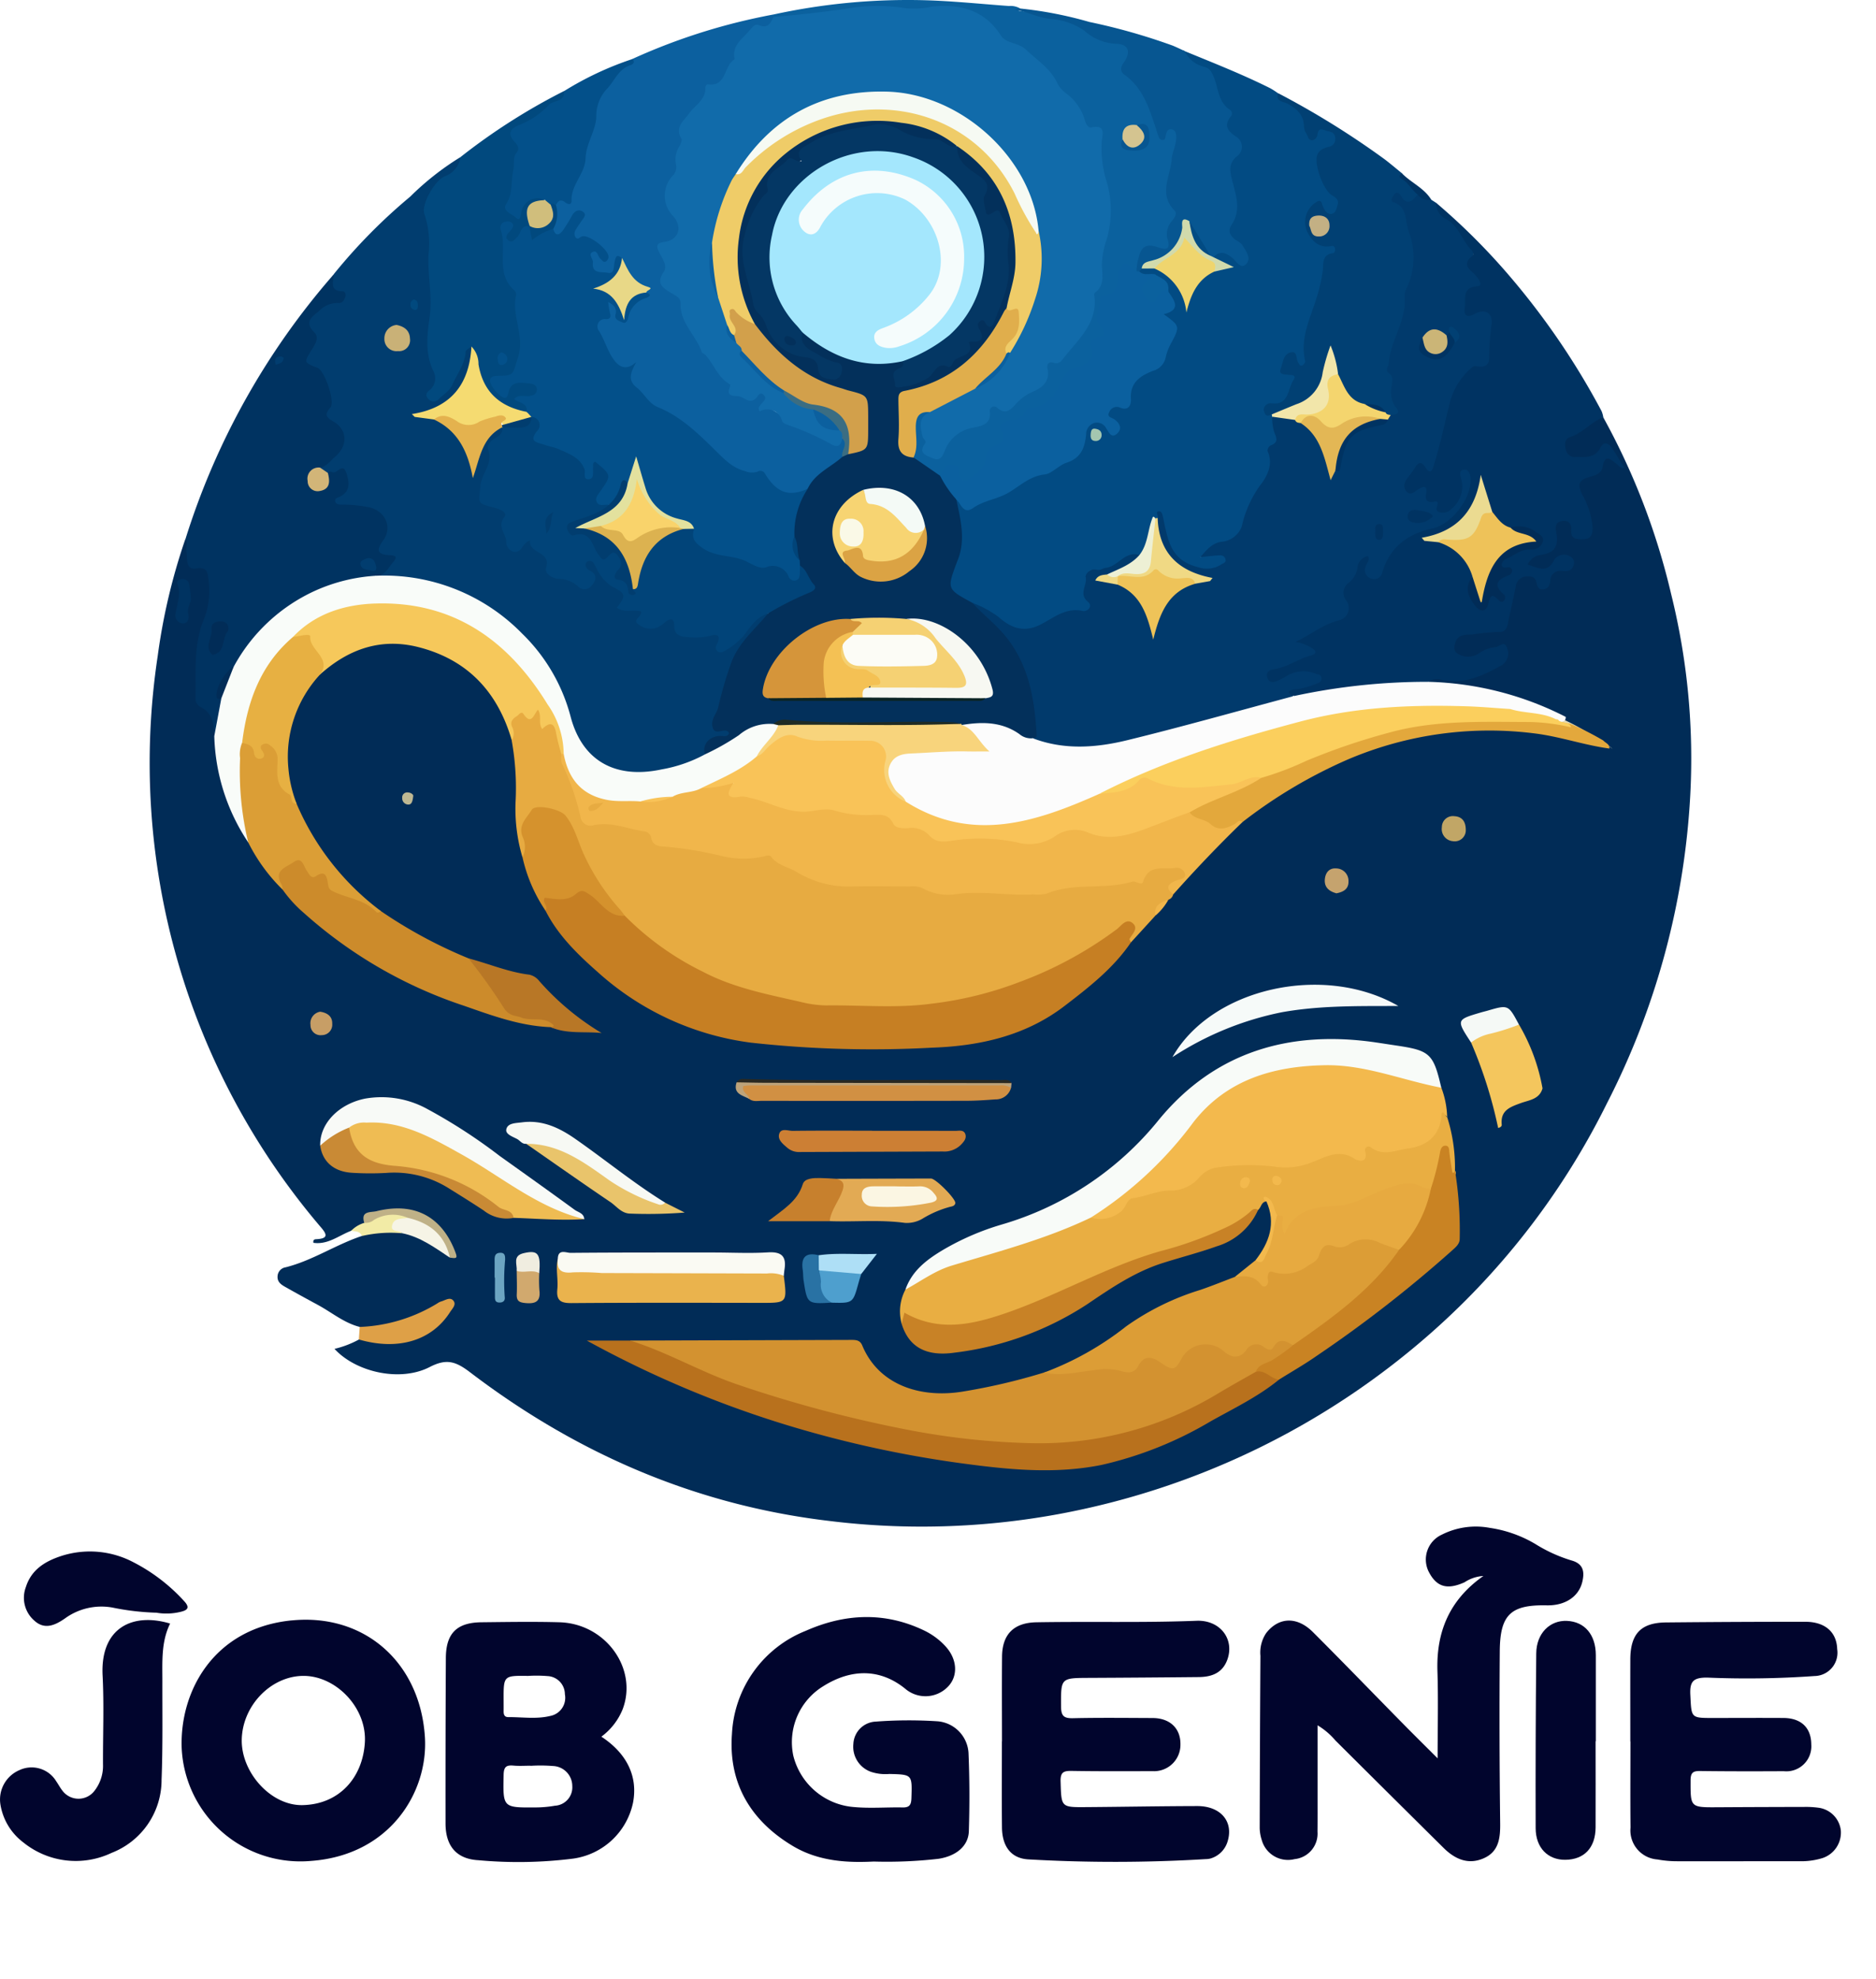 <svg xmlns="http://www.w3.org/2000/svg" xmlns:xlink="http://www.w3.org/1999/xlink" width="255" height="269" viewBox="0 0 255 269">
  <defs>
    <clipPath id="clipPath">
      <rect id="Rectangle_1" data-name="Rectangle 1" width="250.231" height="253.078" fill="none"/>
    </clipPath>
    <clipPath id="clip-Logo">
      <rect width="255" height="269"/>
    </clipPath>
  </defs>
  <g id="Logo" clipPath="url(#clip-Logo)">
    <g id="Group_1" data-name="Group 1" clipPath="url(#clipPath)">
      <g id="Group_1145" data-name="Group 1145" transform="translate(0 207.482)">
        <path id="Path_1" data-name="Path 1" d="M482.892,587.33c0-4.153.1-7.991-.025-11.821-.175-5.373,1.642-9.721,6.248-12.953a5.226,5.226,0,0,0-2.568.859c-2.386,1.071-3.831.637-4.9-1.509a3.713,3.713,0,0,1,1.769-4.944l.079-.037a10.256,10.256,0,0,1,6.471-.91,16.926,16.926,0,0,1,6.215,2.2,20.306,20.306,0,0,0,4.886,2.225c1.642.45,1.82,1.53,1.493,2.908-.478,2.024-2.342,3.25-4.82,3.2-4.893-.1-6.362,1.242-6.4,6.227q-.088,11.709.055,23.411c.021,1.992-.182,3.8-2.173,4.71-2.138.977-3.966.158-5.528-1.388q-7.354-7.282-14.687-14.585a9.749,9.749,0,0,0-2.433-2.069V592.1c0,1.746.009,3.482-.009,5.223a3.481,3.481,0,0,1-3.117,3.717,3.7,3.7,0,0,1-4.474-2.641,5.529,5.529,0,0,1-.267-1.588q.026-11.708.1-23.411a4.748,4.748,0,0,1,.776-3.076c1.694-2.181,4.181-2.314,6.355-.145,4.077,4.072,8.077,8.217,12.12,12.325,1.505,1.53,3.035,3.039,4.833,4.838" transform="translate(-287.48 -555.841)" fill="#01052d"/>
        <path id="Path_2" data-name="Path 2" d="M364.836,606.529c0-3.841-.026-7.682.008-11.523.027-3.047,1.614-4.611,4.669-4.666,7.259-.128,14.52.079,21.78-.205,3.215-.125,5.195,2.531,4.164,5.314-.668,1.8-2.128,2.321-3.864,2.338q-7.47.075-14.942.11c-3.866.019-3.807.008-3.783,3.931.008,1.286.424,1.578,1.642,1.55,3.6-.081,7.2-.037,10.8-.024,2.349.008,3.811,1.4,3.783,3.574a3.585,3.585,0,0,1-3.518,3.652q-.146,0-.29-.006c-3.661.012-7.322.029-10.982-.032-1.108-.018-1.541.184-1.5,1.456.109,3.465.034,3.492,3.438,3.463,5.039-.035,10.078-.131,15.12-.143,3.263-.008,5.033,2.18,4.1,4.941a3.434,3.434,0,0,1-2.227,2.171,2.536,2.536,0,0,1-.709.1,205.316,205.316,0,0,1-24.08.037c-2.416-.125-3.586-1.818-3.611-4.345-.04-3.9-.01-7.806-.01-11.7Z" transform="translate(-228.639 -577.331)" fill="#01052d"/>
        <path id="Path_3" data-name="Path 3" d="M285.737,622.02c-3.219.16-7.309.09-10.972-2.09-5.752-3.425-8.809-8.535-8.314-15.234a15.921,15.921,0,0,1,10.027-14.032c5.312-2.352,10.754-2.629,16.139-.026a9.506,9.506,0,0,1,2.867,2.137c1.607,1.746,1.733,4.042.319,5.487a4.239,4.239,0,0,1-5.815.258c-3.32-2.68-7.226-2.79-11.15-.315a8.912,8.912,0,0,0-4.043,9.449,9.234,9.234,0,0,0,8.382,6.97c2.143.184,4.314,0,6.47.044.97.021,1.173-.393,1.2-1.286.1-3.191.131-3.184-3.007-3.264a6.25,6.25,0,0,1-2.479-.286,3.621,3.621,0,0,1-2.406-3.8A3.184,3.184,0,0,1,286.011,603a59.83,59.83,0,0,1,8.454-.037,4.589,4.589,0,0,1,4.141,4.3c.149,3.535.155,7.087.047,10.619-.063,2.065-1.754,3.4-4.13,3.766a61.536,61.536,0,0,1-8.79.373" transform="translate(-166.959 -576.492)" fill="#01052d"/>
        <path id="Path_4" data-name="Path 4" d="M593.669,606.772c0-3.723-.012-7.445,0-11.168.014-3.463,1.451-4.977,4.852-5.01q9.455-.093,18.913-.091c2.71,0,4.282,1.4,4.355,3.721a3.17,3.17,0,0,1-2.646,3.618,3.129,3.129,0,0,1-.441.037,129.173,129.173,0,0,1-14.575.212c-1.893-.014-2.4.514-2.3,2.362.159,3.129.04,3.132,3.112,3.127,3.184,0,6.368-.021,9.552,0,2.405.015,3.765,1.335,3.776,3.6a3.4,3.4,0,0,1-3.743,3.635c-3.782.019-7.566.024-11.348-.026-.971-.013-1.314.206-1.316,1.275-.006,3.678-.057,3.672,3.7,3.649q5.854-.035,11.709-.044a12.934,12.934,0,0,1,1.972.108,3.516,3.516,0,0,1,3.042,3.081,3.651,3.651,0,0,1-2.474,3.758,9.856,9.856,0,0,1-3.016.436c-5.649-.011-11.289.015-16.933,0a14.712,14.712,0,0,1-2.5-.242,3.957,3.957,0,0,1-3.672-4.225c0-.033,0-.066.008-.1-.041-3.9-.01-7.806-.01-11.709Z" transform="translate(-372.064 -577.564)" fill="#01052d"/>
        <path id="Path_5" data-name="Path 5" d="M23.123,590.356c-1.238,2.512-1.045,5.211-1.051,7.891-.009,4.442.064,8.891-.11,13.326a10.638,10.638,0,0,1-6.8,9.952,11.333,11.333,0,0,1-12.017-1.444,8.058,8.058,0,0,1-3.086-5.126,4.334,4.334,0,0,1,2.568-4.674,3.911,3.911,0,0,1,5.028,1.53c.274.391.495.821.788,1.2a2.731,2.731,0,0,0,4.446.013A5.5,5.5,0,0,0,14,609.493c-.019-4.023.153-8.055-.053-12.067-.333-6.463,4.023-8.614,9.183-7.071" transform="translate(0 -577.172)" fill="#01052d"/>
        <path id="Path_6" data-name="Path 6" d="M567.34,606.527c0,3.9.015,7.806,0,11.709-.014,2.767-1.541,4.376-4.108,4.407-2.376.029-4.034-1.627-4.041-4.3q-.035-11.886.081-23.772c.027-2.7,1.849-4.507,4.181-4.4,2.409.11,3.911,1.883,3.917,4.653.009,3.9,0,7.806,0,11.709Z" transform="translate(-350.454 -577.352)" fill="#01052d"/>
        <path id="Path_7" data-name="Path 7" d="M26.656,573.239a34.318,34.318,0,0,1-5.927-.7,8.433,8.433,0,0,0-6.471,1.5c-1.269.873-2.7,1.568-4.1.308a4.108,4.108,0,0,1-1.19-4.581c.747-2.37,2.595-3.5,4.767-4.218a12.682,12.682,0,0,1,9.892.853,24.359,24.359,0,0,1,6.812,5.215c.89.933.523,1.286-.455,1.513a8.116,8.116,0,0,1-3.329.1" transform="translate(-5.456 -561.533)" fill="#01052d"/>
        <path id="Path_8" data-name="Path 8" d="M183.414,606.144a8.673,8.673,0,0,0,2.894-3.724c2.094-5.525-2.31-11.649-8.589-11.826-3.535-.1-7.075-.037-10.614,0-3.343.04-4.81,1.507-4.828,4.847q-.059,11.245-.044,22.493c0,3.032,1.456,4.836,4.462,5a59.424,59.424,0,0,0,12.912-.221,9.678,9.678,0,0,0,8.114-7.61c.667-3.515-.794-6.654-4.306-8.96m-9.991-8.257a18.68,18.68,0,0,1,2.681.023,2.476,2.476,0,0,1,2.352,2.471,2.509,2.509,0,0,1-1.978,2.945h-.008c-1.882.463-3.8.149-5.7.162-.574,0-.648-.4-.642-.851.007-.477,0-.955,0-1.432-.014-3.362-.014-3.362,3.3-3.32m3.685,17.642a15.512,15.512,0,0,1-2.67.235c-4.455.032-4.407.021-4.314-4.454.023-1.094.395-1.317,1.347-1.232.772.069,1.556.014,2.334.014v.015a21.335,21.335,0,0,1,3.05.028,2.725,2.725,0,0,1,2.6,2.715,2.5,2.5,0,0,1-2.3,2.677l-.041,0" transform="translate(-101.673 -577.587)" fill="#01052d"/>
        <path id="Path_9" data-name="Path 9" d="M81.056,589.849c-10.521,1.062-15.175,9.55-14.921,17.3A16.155,16.155,0,0,0,82.98,622.586q.346-.015.691-.045c10.8-.762,16.022-9.407,15.525-16.887-.669-10.15-8.265-16.8-18.141-15.8m9.982,16.573c-.29,4.82-3.507,8.429-8.482,8.525-4.289.083-8.3-4.417-8.253-8.833.053-4.642,3.929-8.694,8.344-8.731,4.461-.034,8.673,4.336,8.39,9.038" transform="translate(-41.442 -577.093)" fill="#01052d"/>
      </g>
      <path id="Path_10" data-name="Path 10" d="M545.335,401.655c-.68-2.992,1.62-3.334,3.556-4.016a7.142,7.142,0,0,0,2.475-1.362c1.335,3.053,1.778,5.963-.725,8.774-1.456,1.636-2.6,3.55-4.086,5.324-.193-2.965-.872-5.819-1.22-8.721" transform="translate(-341.699 -248.357)" fill="#d08c2d"/>
      <path id="Path_11" data-name="Path 11" d="M568.129,361.014c-1.849-2.64-1.849-2.636,1.177-3.551,1.486-.448,2.957-.959,4.459-1.351.495-.128,1.087-.736,1.6.029a1.589,1.589,0,0,1-.082,1.694c-.146.319-.247.659-.37.989-2.228-.115-3.99,1.165-5.906,1.984-.283.121-.481.586-.879.205" transform="translate(-355.267 -222.965)" fill="#f2f8f5"/>
      <path id="Path_12" data-name="Path 12" d="M570.254,364.854c1.548-1.68,3.913-1.729,5.738-2.871.607-.38.655.514,1.047.682a10.587,10.587,0,0,1-1.335,3.007,1.62,1.62,0,0,1-1.324.779,3.905,3.905,0,0,0-2.9,1.358l-1.232-2.956" transform="translate(-357.389 -226.806)" fill="#f4db80"/>
      <path id="Path_13" data-name="Path 13" d="M573.55,374.161a1.717,1.717,0,0,1,1.744-1.69c.035,0,.07,0,.1,0a4.255,4.255,0,0,0,2.374-.452c-.629,2.053-1.971,3.72-2.952,5.968l-1.274-3.83" transform="translate(-359.457 -233.157)" fill="#e1ab50"/>
      <path id="Path_14" data-name="Path 14" d="M575.7,230.442c.05-.933.32-1.8,1.361-1.777a1.62,1.62,0,0,1,1.733,1.5,1.7,1.7,0,0,1,0,.174c.006.933-.381,1.657-1.407,1.731-1.13.081-1.577-.635-1.691-1.626" transform="translate(-360.805 -143.307)" fill="#cbaa6f"/>
      <path id="Path_15" data-name="Path 15" d="M576.315,304.8c1.006.342,1.788.791,1.7,1.883a1.479,1.479,0,0,1-1.593,1.549c-1.048-.03-1.438-.728-1.426-1.668a1.7,1.7,0,0,1,1.318-1.767" transform="translate(-360.363 -191.023)" fill="#c4ab68"/>
      <path id="Path_16" data-name="Path 16" d="M573.514,264.256c-1.6-.264-2.867-1.346-4.391-1.8-.361-.747-1.571-.075-1.785-1.069.362-.08.807.091,1.054-.345a19.59,19.59,0,0,1,5.121,3.21" transform="translate(-355.565 -163.603)" fill="#e3d9b4"/>
      <path id="Path_17" data-name="Path 17" d="M584.648,270.7l-.831-1.1a5.077,5.077,0,0,1,2.192,1.756l-1.36-.656" transform="translate(-365.893 -168.967)" fill="#e3d9b4"/>
      <path id="Path_18" data-name="Path 18" d="M559.911,187.077c-.645.543-1.185.887-1.839.364a.49.49,0,0,1-.037-.477c.563-.533,1.144-.432,1.876.114" transform="translate(-349.706 -116.954)" fill="#012c57"/>
      <path id="Path_19" data-name="Path 19" d="M556.165,259.553c-2.039-.548-4.211-.489-6.176-1.379,2.1.28,4.327-.022,6.176,1.379" transform="translate(-344.692 -161.804)" fill="#e3d9b4"/>
      <path id="Path_20" data-name="Path 20" d="M83.053,275.562c-2.128-.537-3.791-1.963-5.667-2.978-1.517-.821-3.032-1.649-4.533-2.5-.523-.3-1.012-.66-.972-1.377a1.291,1.291,0,0,1,1.087-1.246c3.667-.916,6.819-3.081,10.373-4.261.764-1.05,1.907-.765,2.944-.817.709-.035,1.423.04,2.133.034,2.65.189,4.7,1.7,6.779,3.111a6.052,6.052,0,0,0-2.133-3.887c-2.643-2.17-5.615-1.993-8.672-1.207-.594.153-.187.751-.471,1.039-.508.7-1.366.691-2.053,1.027-1.668.646-3.15,1.915-5.111,1.631-.088-.476.22-.482.418-.493,1.649-.09,1.426-.672.549-1.677a97.2,97.2,0,0,1-22.135-77.575A82.232,82.232,0,0,1,59.341,168.5c.861.19.624.908.655,1.451.058,1.027.216,1.86,1.51,2.047,1.07.155,1.33,1.112,1.438,2.038a11.374,11.374,0,0,1-.584,5.326c-1.191,3.184-1.16,6.458-1.139,9.757a2.336,2.336,0,0,0,.792,1.931,4.736,4.736,0,0,1,1.717,3.976,29.364,29.364,0,0,0,4.321,14.225,32.177,32.177,0,0,0,4.878,6.657c6.155,7.262,14.254,11.578,22.9,15.006a56.648,56.648,0,0,0,13.147,3.562,47.151,47.151,0,0,0,5.729.719,23.672,23.672,0,0,1-6.573-5.238,5.427,5.427,0,0,0-3.273-2.034,56.394,56.394,0,0,1-7.081-2.065,52.662,52.662,0,0,1-12.071-6.508,32.931,32.931,0,0,1-11.1-13.68c-.184-.44-.411-.859-.627-1.285-2.314-6.545-1.355-12.475,3.322-17.708,7.894-7.714,18.978-4.375,24.034,2.972a19.041,19.041,0,0,1,2.9,6.349c.859,3.184.648,6.441.59,9.673a20.691,20.691,0,0,0,.684,5.5,26.422,26.422,0,0,0,3.168,7.661A38.682,38.682,0,0,0,135.6,236.291a60.884,60.884,0,0,0,10.728.881c6.582-.091,13.168.368,19.741-.616a29.2,29.2,0,0,0,14.681-6.7,34.275,34.275,0,0,0,6.625-6.553,32.882,32.882,0,0,1,3.485-3.773c.681-.678,1.139-1.548,1.866-2.188a7.227,7.227,0,0,0,.8-.9,79.286,79.286,0,0,1,9.529-9.966,54.847,54.847,0,0,1,28.3-12.206,52.184,52.184,0,0,1,21.075,2.225,1.829,1.829,0,0,1,.9.533c-.333-.473-.834-.523-1.194-.795a4.46,4.46,0,0,1-.411-.269,28.518,28.518,0,0,0-5.218-3.031,43.225,43.225,0,0,0-16.607-4.468,2.868,2.868,0,0,1-1.541-.368c-.332-.742.3-.781.709-.883a4.792,4.792,0,0,1,2.146-.075c2.485.546,4.4-.732,6.386-1.842.551-.308,1.1-.772.8-1.421-.37-.784-1.064-.2-1.583-.079-1.041.239-1.88,1.067-3.039,1.02-1.095-.044-2.121-.192-2.233-1.54a1.913,1.913,0,0,1,1.866-2.209,24.454,24.454,0,0,1,3.389-.411c1.383.021,1.951-.709,2.079-1.951a15.5,15.5,0,0,1,.64-2.979c.924-2.978,2.053-3.33,4.457-1.209.687-1.105,1.325-2.3,2.874-2.331a.4.4,0,0,0,.379-.416.409.409,0,0,0-.017-.1c-.1-.373-.436-.356-.735-.308a1.587,1.587,0,0,0-.878.593,2.154,2.154,0,0,1-1.149.821c-1.039.2-2.352.269-2.73-.738-.411-1.092.779-1.585,1.729-1.808a2.119,2.119,0,0,0,1.853-2.355,2.143,2.143,0,0,0-.053-.283c-.1-.84.088-1.616,1.013-1.866,1-.271,1.6.266,1.889,1.194.2.626.494,1.152,1.269.912.747-.232.763-.909.646-1.493a18.987,18.987,0,0,0-1.247-3.745c-.654-1.519-.424-2.157,1.02-2.919a4.275,4.275,0,0,0,1.776-1.449c.871-1.357.913-1.329,2.211-.56-.635-1.13-1.387-1.746-2.742-.4-.843.834-2.157.677-3.275.379-1.173-.308-1.849-1.945-.974-2.725,1.5-1.335,3.008-2.863,5.238-3a94.078,94.078,0,0,1,9.229,24.01,92.773,92.773,0,0,1,2.6,27.452,103.931,103.931,0,0,1-11.327,41.8,101.813,101.813,0,0,1-23.654,30.972,105.52,105.52,0,0,1-51.028,24.875,102.648,102.648,0,0,1-31.161.884c-18.122-2.172-34.267-9.2-48.7-20.2-1.951-1.484-3.2-1.874-5.471-.7-4.014,2.068-10.027.707-12.941-2.471a13.23,13.23,0,0,0,3.32-1.269c.843-.455,1.635.018,2.441.144a9.692,9.692,0,0,0,8.756-3.107,2.3,2.3,0,0,0,.9-1.708c-.821-.277-1.376.289-1.969.608a21.935,21.935,0,0,1-7.951,2.654,2.5,2.5,0,0,1-2.053-.292" transform="translate(-34.154 -95.214)" fill="#012c57"/>
      <path id="Path_21" data-name="Path 21" d="M416.3,70.649l.677.432a8.366,8.366,0,0,0,2.4,2.648c1.266.94,1.781,2.389,2.694,3.561.075.094.165.24.13.327-.664,1.588.174,2.762.98,4.013.411.635-.1,1.122-.753,1.344-.829.279-1.006.933-1.054,1.7s.141,1.054,1.027.878c1.68-.331,2.67.525,2.526,2.23-.122,1.432-.274,2.859-.336,4.3a1.585,1.585,0,0,1-1.5,1.663h-.05c-1.11.1-1.438.981-2.068,1.71-2.192,2.529-2.142,5.711-2.912,8.66-.274,1.047-.852,1.976-1.174,3.011-.212.68-.7.821-1.429.514-.811-.336-2.237.876-2.084,1.692.128.682.616.417.977.265.909-.38,1.48-.18,1.766.821.268.941,1.489.986,1.879,1.974.175.443,1.958-1.252,2-2.3.022-.537-.1-1.074-.09-1.616.009-.616.055-1.329.788-1.426a1.13,1.13,0,0,1,1.269,1.226c-.025,1.68-.117,3.458-1.262,4.765a9.06,9.06,0,0,1-4.519,2.78,8.422,8.422,0,0,0-5.989,5.146c-.354.914-.731,1.713-1.861,1.555-1.246-.174-1.428-1.1-1.324-2.214-.433.609-.364,1.411-.866,1.906a2.773,2.773,0,0,0-.792,3.384,1.792,1.792,0,0,1-.815,2.2c-1.8,1.186-4.006,1.563-5.639,2.979.035.037.361-.091.616.045.579.308,1.311.552,1.278,1.335-.031.7-.728.9-1.28,1.113-1.555.6-3.081,1.259-4.851,2.009a1.848,1.848,0,0,0,1.84-.353,5.084,5.084,0,0,1,3.839-.395c.639.142,1.35.347,1.373,1.19.019.726-.577,1-1.138,1.232a8.37,8.37,0,0,1-2.591.719c-.629.042-.435.464-.488.8-1.849,1.095-3.972,1.287-5.982,1.8-5.733,1.474-11.339,3.434-17.181,4.5a25.015,25.015,0,0,1-9.975.23,3.822,3.822,0,0,1-2.137-.813c-.141-5.163-.9-10.131-4.423-14.256a24.87,24.87,0,0,0-2.907-2.926c-.493-.411-1.115-.758-1.035-1.558.456-.411.9-.161,1.327.047a9.667,9.667,0,0,1,2.8,1.6c2.157,2.175,4.375,1.391,6.521.127a5.562,5.562,0,0,1,3.509-1.085c.784.083,1.155-.088.836-1.141-.806-2.659.01-3.879,2.713-4.668a8.387,8.387,0,0,0,2.582-1.221c.786-.565,1.7-1.219,2.655-.169-.719,1.984-2.752,2.053-4.235,2.929-.165.054-.392.034-.495.143-.255.27.1.174.162.187a10.459,10.459,0,0,1,1.68.488c3.035,1.553,4.148,3.206,4.622,6.826.555-3.317,1.967-6,5.53-6.99.28-.1.576-.149.85-.271.049-.021.079-.081.271-.294-4.654-.709-6.036-4.006-6.517-8.011.054-.483-.272-1.194.582-1.232.553-.025.851.445.946.931a20.415,20.415,0,0,0,1.194,3.943c.885,2.116,4.08,3.295,5.92,2.237-.081-.446-.437-.308-.7-.308-.57-.006-1.335.383-1.625-.286-.308-.709.416-1.165.885-1.6a4.992,4.992,0,0,1,1.906-.962,3.666,3.666,0,0,0,2.806-3.529,4.017,4.017,0,0,1,1.213-2.683,8.477,8.477,0,0,0,2-4.827c.247-1.856.628-3.713.9-5.58a3.74,3.74,0,0,1,3.049.154,6.667,6.667,0,0,1,.985.485c2.568,1.52,3.492,3.983,3.873,6.76.044.325.1.36.116.331a1.028,1.028,0,0,1,.324-.417c.771-.237.616-.971.719-1.5a5.688,5.688,0,0,1,5.256-5.02,1.384,1.384,0,0,0,1.082-.523c.212-.255.446-.49.643-.754a9.98,9.98,0,0,0-.371-4.2c-.642-2.538.081-4.744.925-6.909.719-1.834.568-3.8,1.217-5.546a11.87,11.87,0,0,0,.758-4.9c-.131-2.4-.523-4.725-2.244-6.595a1.129,1.129,0,0,1-.068-1.6l.021-.022c.441-.56.967-.411,1.413-.041a1.752,1.752,0,0,0,2.012.069c.759,0,1.251.616,1.919.83" transform="translate(-221.765 -43.512)" fill="#013a6c"/>
      <path id="Path_22" data-name="Path 22" d="M370.94,86.974c-1.967-.637-2.874,1.57-4.585,1.738-.378.037-.751.4-1.274.248a1.241,1.241,0,0,0-1.473.933c.336,1.13-1.027,2.32.326,3.434.738.607-.073,1.388-.707,1.246-2.3-.514-3.937.936-5.7,1.829-2.295,1.168-4.047.5-5.761-1.027A14.28,14.28,0,0,0,348.2,93.46c-2.972-.233-4.193-1.944-3.027-4.519a11.5,11.5,0,0,0,.682-7.882,2.427,2.427,0,0,1-.046-1.414c.079-.168.308-.369.381-.294,1.284,1.4,2.447.573,3.638-.149a4.875,4.875,0,0,1,1.685-.6c.411-.075.941-.056,1.2-.336,2.44-2.67,6.248-2.688,9.029-4.694a3.857,3.857,0,0,0,1.373-2.234c.925-3.169,1.485-3.389,4.249-1.525.371-.494-.075-.719-.316-1.01-.933-1.13-.7-2.087.724-2.24,1.139-.121,1.6-.514,1.634-1.62a3.22,3.22,0,0,1,2.165-2.863,4.53,4.53,0,0,0,2.9-3.355,2.094,2.094,0,0,1,.411-.794c.846-1.083,1.526-2.1-.347-2.891a.672.672,0,0,1-.168-1.189c1.247-.891.362-1.794.118-2.7a2.1,2.1,0,0,0-1.866-1.86c-.685-.133-1.524.083-1.866-.821a.764.764,0,0,1,.454-.676,3.183,3.183,0,0,1,1.672-.135,6.888,6.888,0,0,1,4.489,4.841c.633-1.881,1.516-3.576,3.555-4.333.653-.2,1.293-.56,1.917-.308-.5-.491-1.654-.323-1.951-1.335.56-1.244,1.4-1.292,2.45-.6.485.318.873.821,1.664.869a2.407,2.407,0,0,0-1.164-2.229,2.053,2.053,0,0,1-.742-2.693c1-1.943.452-3.882-.018-5.764a3.36,3.36,0,0,1,.587-3.492,1.438,1.438,0,0,0-.166-2.333,2.349,2.349,0,0,1-.881-2.68c.281-1.073-2.613-6.173-3.6-6.766-.943-.572-2.047-1.013-2.373-2.248-.008-.032.064-.094.1-.13a.255.255,0,0,1,.313.013c3.921,1.613,7.869,3.162,11.667,5.062a10.981,10.981,0,0,1,1.039.67c.125.805.879.949,1.424,1.182a3.931,3.931,0,0,1,2.6,3.368,1.257,1.257,0,0,0,.514.882c.662-.489,1.335-1.219,2.376-.719.571.277,1.067.555,1.174,1.232a1.418,1.418,0,0,1-.709,1.533c-.763.461-1.746.771-1.6,1.919a6.286,6.286,0,0,0,1.5,3.945c.253.25.627.377.843.667a1.7,1.7,0,0,1-.187,2.3c-.623.727-1.269.455-1.849-.133-.28-.287-.489-.778-1.008-.493a1.468,1.468,0,0,0-.874,1.251,3.128,3.128,0,0,0,2.615,3.5c1.381.269,1.62.707.7,1.629a4.006,4.006,0,0,0-1.069,2.584,28.194,28.194,0,0,1-1.3,4.649A19.513,19.513,0,0,0,393.8,59.9c.031.623.1,1.244-.576,1.552-.575.261-.862-.165-1.13-.593-.205-.32-.4-.94-.885-.373-.373.433-.772,1.074.06,1.486.6.3,1.453.526.942,1.351-.668,1.077-.134,2.937-2.1,3.219-.549.079-1.8-.224-1.207,1.173a.436.436,0,0,1,.06.448A8.59,8.59,0,0,0,389.2,70.1c.286.814.806,1.541-.464,1.988a.869.869,0,0,0-.387.749c.848,1.816-.1,3.525-1.005,4.66a15.171,15.171,0,0,0-2.5,5.593,3.218,3.218,0,0,1-2.737,2.079c-1.239.165-1.961,1-2.884,2.08,1.063-.1,1.849-.206,2.633-.237a.709.709,0,0,1,.789.585c.068.388-.294.474-.534.624a3.645,3.645,0,0,1-3.2.4c-3.8-.908-4.119-3.8-4.746-6.682-.092-.423-.174-.986-.641-.907-.452.075.026.606-.1.919a1.054,1.054,0,0,1-.355.224c-.308,1.107-.525,2.242-.907,3.322-.218.616-.272,1.426-1.208,1.478" transform="translate(-216.056 -11.535)" fill="#024b83"/>
      <path id="Path_23" data-name="Path 23" d="M114.614,73.109A75.406,75.406,0,0,1,125,62.579a37.674,37.674,0,0,1,6.822-5.367c.549,1.412-.451,2.125-1.371,2.738-2.415,1.608-3.474,3.677-2.6,6.573A7.743,7.743,0,0,1,128,68.846c-.043,3.994.481,7.978.037,11.985a11.4,11.4,0,0,0,.527,5.31,4.578,4.578,0,0,1-.37,3.356c2.031-.89,2.735-2.762,3.477-4.566a7.468,7.468,0,0,1,.754-1.992c.252-.319.514-.729,1-.282.833,4.128-1.76,7.893-6.573,9.53.452.169.925.224,1.363.4,3.238,1.357,4.211,2.6,5.354,6.767a10.377,10.377,0,0,1,1.642-3.919c.562-.773,1.043-1.855,2.37-1.476a.617.617,0,0,1,.1.821c-2.157,2.121-1.73,5.169-2.8,7.675-.468,1.1-.056,1.642,1.083,1.925,2.184.549,2.2.616,2.043,2.736a5.138,5.138,0,0,0,.359,1.746c.323,1.2.821,1.778,1.91.592.622-.675,1.207-.657,1.712.211.689,1.185,2.334,1.763,2.15,3.527-.043.411.463.684.888.781a9.376,9.376,0,0,1,3.027,1.1.869.869,0,0,0,1.16-.071c.435-.451.178-.875-.133-1.278-.453-.585-1-1.284-.1-1.81.816-.479,1.3.243,1.684.882a7,7,0,0,0,2.56,2.707,1.593,1.593,0,0,1,.574,2.658,7.785,7.785,0,0,0,2.1.325c.489.121.832.253.821.936-.022,1.2.68,1.728,1.719,1.149,1.47-.821,2.471-1.249,3.264.835.367.962,1.714.552,2.65.592,1.211.05,2.918-1,2.994,1.479.014.453.583.158.875-.006a11.07,11.07,0,0,0,2.206-2.085c.925-.912,1.481-2.424,3.184-2.244.334.719-.212,1.15-.616,1.517-2.978,2.671-4.455,6.13-5.324,9.926a13.936,13.936,0,0,1-.625,2.24c-.4.974-.739,1.862.846,2.016a.719.719,0,0,1,.709.859c-.1.456-.571.592-.993.635-1.4.137-2.4.683-2.5,2.252a2.671,2.671,0,0,1-1.622,1.049,25.958,25.958,0,0,1-6.991,1.651c-4.435.368-8.232-2.317-9.789-6.906-1.124-3.31-2.312-6.6-4.519-9.355-5.005-6.248-11.3-10.12-19.515-10.359a4.324,4.324,0,0,1-2.283-.324c-.378-.616.178-.859.513-.8,1.027.18.6-.69.861-1.051.5-.7-.169-.743-.557-.954-.962-.523-.9-1.242-.5-2.134,1.2-2.71.564-3.814-2.354-4.33-.893-.158-1.8-.1-2.686-.227a1.2,1.2,0,0,1-1.12-.766c-.155-.5.234-.76.548-1.032a3.058,3.058,0,0,0,.637-.63,1.7,1.7,0,0,0,.171-1.711c-.28-.592-.821-.341-1.276-.323a5.792,5.792,0,0,1-.9-.029c-.514-.142-1.055-.256-1.068-.956a7.68,7.68,0,0,1,1.817-1.7c1.438-1.306,1.486-2.954-.059-4.09-1.057-.776-1.365-1.438-.682-2.67.64-1.15-.552-3.875-1.763-4.461-1.565-.757-1.882-1.415-1.045-2.832.672-1.137.989-2.124.127-3.287-.5-.675,0-1.232.436-1.74a8.514,8.514,0,0,1,4.271-2.4c-1.722-.778-2.047-1.792-1.13-3.1" transform="translate(-69.237 -35.856)" fill="#013d6f"/>
      <path id="Path_24" data-name="Path 24" d="M465.019,140.895c-1.438-.56-.261-.924.153-.913a10.007,10.007,0,0,0,2.914-.779c.33-.086.7-.28.69-.719-.015-.467-.428-.52-.766-.616a4.356,4.356,0,0,0-3.948.281,9.13,9.13,0,0,1-1.277.661c-.65.314-1.232.242-1.406-.528-.155-.672.323-.959.933-1.045,1.8-.246,3.261-1.4,4.988-1.841.766-.2.874-.616.124-1.045a5.871,5.871,0,0,0-2.209-.821c2.038-.925,3.71-2.368,5.9-2.929a1.71,1.71,0,0,0,.978-2.751,1.659,1.659,0,0,1,.325-2.323c.028-.021.056-.041.086-.06a3.152,3.152,0,0,0,1.136-1.959,1.763,1.763,0,0,1,1.433-1.642c.347.626-.247,1.006-.339,1.5a1.2,1.2,0,0,0,.733,1.535c.029.01.059.019.088.028a1.13,1.13,0,0,0,1.493-.9c1.02-3.4,3.457-5.191,6.786-5.914,2.657-.578,5.4-4.156,5.184-6.881-.046-.575-.308-1.179-.914-1.114-.635.068-.5.694-.362,1.169a3.926,3.926,0,0,1-1.36,4.211,1.557,1.557,0,0,1-1.471.429c-.591-.1-.56-.525-.4-.968.205-.606-.139-.539-.539-.476-.791.126-1.157-.234-1-1.017.205-1.066-.117-1.232-1.015-.7-.523.308-1.1,1.027-1.7.237-.52-.686-.094-1.361.358-1.959a11.9,11.9,0,0,0,.833-1.153c.45-.773.909-.96,1.438-.1.373.616.781.877,1.062-.008.951-2.986,1.58-6.06,2.342-9.089a9.383,9.383,0,0,1,3.061-4.58c.164-.139.558-.027.842,0,.9.083,1.371-.315,1.367-1.226a33.131,33.131,0,0,1,.32-4.46c.205-1.61-.871-2.259-2.29-1.479-1.112.608-1.514.152-1.344-.88.187-1.13-.49-2.735,1.752-2.886.8-.055.063-1.113-.316-1.5-.8-.811-1.9-1.449-.411-2.613.22-.171.1-.589-.131-.817-1.287-1.287-1.7-3.272-3.466-4.2a2.342,2.342,0,0,1-1.314-2.195,88.235,88.235,0,0,1,9.277,9.141,101.374,101.374,0,0,1,13.2,19.165,3.866,3.866,0,0,1,.235.828c-1.664.65-2.8,2.157-4.558,2.711-.645.206-.747.971-.527,1.71a1.194,1.194,0,0,0,1.3.982c1.3-.009,2.642.235,3.422-1.315.4-.8,1.083-.609,1.541.091.557.845,1.079,1.712,1.7,2.707-.586.088-.793-.313-1.059-.528-.872-.7-1.628-1.417-1.941.493-.147.906-1.232,1.108-2,1.344-1.527.476-1.2,1.351-.719,2.372a10.585,10.585,0,0,1,1.39,4.507c0,.924-.283,1.482-1.318,1.512-.945.026-1.682-.047-1.589-1.3.059-.791-.373-1.3-1.2-1.188-.981.131-.983.821-.827,1.628.356,1.834-.293,2.744-2.172,3a2.2,2.2,0,0,0-1.719,1.3c1.374.411,2.647,1.306,3.616-.672a1.6,1.6,0,0,1,2.107-.466.941.941,0,0,1,.507,1.212c-.205.871-.933.84-1.588.793a1.336,1.336,0,0,0-1.57,1.326c-.081.58-.237,1.061-.9,1.163-.76.117-.856-.411-.986-.971-.174-.753-.8-.832-1.423-.763a1.522,1.522,0,0,0-1.395,1.4c-.334,1.685-.742,3.355-1.069,5.039-.135.7-.469,1.142-1.179,1.079a37.262,37.262,0,0,0-3.733.37c-.941.009-1.861.017-2.225,1.079-.173.5-.25,1.176.269,1.493a2.637,2.637,0,0,0,2.884.016,4.652,4.652,0,0,1,2.28-.87c.555-.053,1.261-.985,1.605.123a1.888,1.888,0,0,1-.937,2.442c-2.464,1.353-4.943,2.505-7.891,1.883a2.121,2.121,0,0,0-1.9.266,1.978,1.978,0,0,1-1.792.6,76.159,76.159,0,0,0-14.568,1.524,2.179,2.179,0,0,1-1.891-.187" transform="translate(-289.139 -46.286)" fill="#003362"/>
      <path id="Path_25" data-name="Path 25" d="M211.719,11.327a82.52,82.52,0,0,1,17.768-5.77c.462-.1.924-.184,1.394-.275a.767.767,0,0,1,.205.46c-.065.646-.422,1.426-.955,1.363-1.629-.194-2.1,1.413-3.277,1.849-.291.109-.586.342-.539.653.252,1.661-1.39,2.61-1.517,4.127a.974.974,0,0,1-.64.821c-2.784.79-3.13,3.836-5.048,5.423a1.249,1.249,0,0,0-.43,1.147c.392,1.788-.88,3.344-.657,5.111a1.775,1.775,0,0,1-.573,1.288c-1.355,1.549-.891,3.147-.012,4.658,1.4,2.413,1.3,3.117-1.107,4.488-.719.411-.493.853-.267,1.34a3.382,3.382,0,0,1,.191,2.784c-.369.946.22,1.483.925,1.9a2.409,2.409,0,0,1,1.461,2.449,2.355,2.355,0,0,0,.766,1.769,4.614,4.614,0,0,1,1.2,2.37c.037.236.08.548.257.659,1.688,1.059,2.006,3.233,3.586,4.373a2.565,2.565,0,0,1,.854,1.13c.616,1.463,1.629,1.976,3.033,1.406,1.244-.505,1.9-.426,1.585,1.135-.047.233-.1.4.178.577a47.092,47.092,0,0,0,8.265,4.383,2.626,2.626,0,0,0,2.045-.143c1.057.747.362,1.651.233,2.506-.725,1.41-2.317,1.835-3.337,2.92-.531.565-1.05,1.146-1.613,1.68-1.933,1.76-3.621.859-5.7-.912a4.615,4.615,0,0,0-2.436-1.147,7.341,7.341,0,0,1-4.545-2.561,21.616,21.616,0,0,0-6.44-5.336,15.132,15.132,0,0,1-4.8-3.985,2.26,2.26,0,0,1-.5-2.457,2.53,2.53,0,0,1-2.362-1.015,28.554,28.554,0,0,1-2.117-4.112,1.367,1.367,0,0,1,.274-1.675,1.89,1.89,0,0,0,1.017-2.064.5.5,0,0,1,.371-.6.49.49,0,0,1,.124-.013,1,1,0,0,1,.78.373c.533.531.463,1.335,1.034,2.4.623-1.855,1.9-2.756,3.019-3.8a.446.446,0,0,0-.261-.573l-.009,0c-1.719-.572-2.287-2.123-3.033-3.511-.753.442-.422,1.737-1.6,1.882a2.187,2.187,0,0,1-2.622-1.639,2.259,2.259,0,0,1-.049-.312c-.089-.523-.269-1.079.2-1.518.295-.276.474-.206,1.54.494-1.185-1.672-1.183-1.714-2.993-1.775-1.1-.037-1.13-.676-.966-1.452.133-.635.678-1.105.933-2.062-1.017.644-1.254,1.552-1.82,2.167-.9.979-1.347.931-2.062-.243a15.77,15.77,0,0,0,.386-3.32c.018-.056.024-.143.063-.164,3.073-1.666,3.389-4.8,4.034-7.717.445-2.023.929-4.087,1.5-6.024a7.755,7.755,0,0,1,4.161-5.054,1.8,1.8,0,0,0,.9-.838" transform="translate(-125.768 -3.31)" fill="#0c609f"/>
      <path id="Path_26" data-name="Path 26" d="M87.687,99.8c-.015,1-.694,2.333,1.232,2.343.267,0,.446.4.338.729-.157.473-.411.929-1,.859a3.4,3.4,0,0,0-2.568,1.082c-.933.756-2.1,1.482-.651,2.915.7.7.126,1.591-.316,2.295-1.13,1.792-1.145,1.782.758,2.524.963.373,2.421,4.606,1.737,5.389-.8.912-.63,1.309.362,1.873,1.963,1.114,2.063,3.27.308,4.787-.646.557-1.136,1.335-2.063,1.509-.5.593-1.471.94-1.072,2a.814.814,0,0,0,.821.556c1.209-.051.761-1.3,1.3-1.838.181-.253.429-.178.643-.094.624.245,1.371-1.361,1.862.071.411,1.209.633,2.48-.834,3.239-.308.162-.778.206-.667.663.1.4.531.443.9.436a18.049,18.049,0,0,1,3.556.328c2.24.4,3.417,2.65,2.085,4.493-1.1,1.516-.7,1.978.966,2.048.843.037.9.34.336.977-.672.766-1.057,1.849-2.342,1.814-.339.555-.924.473-1.438.558-7.268,1.191-13.015,4.7-16.857,11.094a2.8,2.8,0,0,1-.841.924c-1.823,1.748-2.261,3.017-1.523,4.5-.018,1.248-.47,2.429-.537,3.671-.025.462-.144.954-.74,1.064-.079-1.58-.168-3.138-1.876-3.972a1.269,1.269,0,0,1-.683-1.2c.083-3.623-.3-7.261,1.166-10.785a10.638,10.638,0,0,0,.58-5.477c-.112-.821-.182-1.605-1.677-1.363-1.541.251-1.112-1.52-1.312-2.459-.1-.456.317-1.022-.134-1.5A99.9,99.9,0,0,1,87.7,99.807" transform="translate(-42.31 -62.547)" fill="#003361"/>
      <path id="Path_27" data-name="Path 27" d="M281.62,2.3c0-.109-.008-.217-.011-.325A85.632,85.632,0,0,1,302.337.035c3.773.114,7.538.507,11.305.781a2.585,2.585,0,0,1,1.54.347l-.128.125c-.142.141-.125.167.035.187a44.9,44.9,0,0,1,7.655,1.7,3.578,3.578,0,0,1,1.614.749,5.618,5.618,0,0,0,3.7,1.589c1.919.171,2.483,1.176,1.815,2.947-.236.627-.371,1.157.205,1.615,2.49,1.991,2.889,5.161,4.539,7.749.411-.124.845-.948,1.557-.411a1.893,1.893,0,0,1,.564,2.133,21.7,21.7,0,0,0-1.027,6.535c.015.295-.206.719-.053.875,1.9,1.943-.212,3.934.088,5.9a1.09,1.09,0,0,1-1.393,1.232c-1.96-.545-2.6.514-2.979,2.092-.055.228-.194.437-.266.667a.616.616,0,0,1-.813.109c-.841-.523-1.257-.155-1.335.685a3.532,3.532,0,0,1-2.039,3.081c-1.02.574-1.068,2.117-.494,3.257.53,1.052.545,1.792-.573,2.374a1.036,1.036,0,0,0-.507,1.07,2.773,2.773,0,0,1-2.229,2.874,3.436,3.436,0,0,0-1.811,1.619c-1.13,1.726-2.12,3.534-4.468,4.119-1.113.277-1.937,1.541-3.255,1.729-.234.034-.476.308-.418.523.448,1.653-.8,2.22-1.733,3.155-.788.791-.821,2.169-1.776,3.036-1.594,1.456-1.909,1.5-3.3-.175-.988-1.184-1.352.392-2.053.458a5.7,5.7,0,0,1-3.855-2.952c.1-1.379.065-2.762.141-4.139.069-1.239.563-2.092,2.006-1.92.165.075.4.268.329.358-1.108,1.37-.463,2.833-.3,4.285.064.574.055,1.1.738,1.248a1,1,0,0,0,1.149-.672,6.184,6.184,0,0,1,4.574-3.434,1.747,1.747,0,0,0,1.421-1.248c.27-1.091.887-1.513,1.983-1.182a1.232,1.232,0,0,0,.709.071c1.3-.411,1.935-1.767,3.214-2.249a2.863,2.863,0,0,0,2.074-2.852c0-.605.4-.909.924-1.2a9.77,9.77,0,0,0,5.341-7.909,3.532,3.532,0,0,1,.525-1.876c.143-.193.348-.411.342-.625-.084-2.959,1.068-5.752,1.206-8.66A15.787,15.787,0,0,0,326,23.085a7.519,7.519,0,0,1-.251-3.741c.112-.787.012-1.429-.924-1.653a2.1,2.1,0,0,1-1.262-1.2,38.68,38.68,0,0,0-6.7-8.338,8.516,8.516,0,0,0-3.451-2.228c-1.244-.379-1.8-1.565-2.627-2.389-2.157-2.157-4.782-2.48-7.5-2.09-2.942.424-5.843-.224-8.781.037-1.533.137-3.2-.138-4.622.4-2.341.891-4.757.346-7.1.781a1.232,1.232,0,0,1-1.157-.365" transform="translate(-176.491 0)" fill="#0b619e"/>
      <path id="Path_28" data-name="Path 28" d="M461.271,77.593c-.429.217-.821.271-.983-.308a.821.821,0,0,1,.214-.98,1.041,1.041,0,0,1,.657-.252c2.486.394,2.272-1.913,3.081-3.136.5-.759-.315-.672-.735-.719-.533-.061-1.306-.024-1-.81.327-.831.32-2.09,1.487-2.259.793-.112.573.882.871,1.344.161.249.217.616.607.426.175-.086.4-.39.368-.538-.765-3.2.763-5.965,1.616-8.856a22.081,22.081,0,0,0,.775-3.482c.1-.821-.165-2.17,1.355-2.344.266-.029.4-.442.276-.762-.1-.269-.308-.254-.577-.206-1.676.3-2.615-.841-3.207-2.035a3.192,3.192,0,0,1,1.248-3.939c.79-.493.744.191.924.571.233.506.5,1.071,1.12,1.015.637-.059.719-.738.876-1.232.2-.63-.2-.959-.719-1.26-1.232-.707-2.509-4.23-2.047-5.516.259-.719.91-.918,1.541-1.1a1.075,1.075,0,0,0,.882-1.335c-.13-.784-.813-.7-1.361-.912-.7-.271-.931-.115-1.043.58a.837.837,0,0,1-.67.767c-.546.047-.6-.5-.793-.842a2.275,2.275,0,0,1-.369-1c-.013-1.613-.959-2.428-2.271-3.151-.448-.246-1.654-.242-1.232-1.4a114.694,114.694,0,0,1,14.465,8.976c.8.608,1.564,1.26,2.346,1.893.383,1.213,1.965,1.541,2.151,2.9-.709.844-1.411,1.65-2.293.158-.193-.327-.526-.577-.862-.205-.269.3-.6.951-.181,1.083,1.981.626,1.626,2.541,2.07,3.861a9.832,9.832,0,0,1-.2,7.786,2.04,2.04,0,0,0-.308,1.011c.349,3.348-1.912,6.078-2.172,9.281-.037.442-.514.9.009,1.287.705.523.485,1.013.411,1.782a3.5,3.5,0,0,0,.5,2.8c.831.933.1,1.045-.63,1.13a.784.784,0,0,1-.95-.141,4.017,4.017,0,0,0-2.762-.971c-2.31-.5-3.052-2.362-3.738-4.278-.281-.724-.387-1.5-.776-2.389-.569,4.812-3.384,7.208-7.966,7.7" transform="translate(-288.425 -21.255)" fill="#014073"/>
      <path id="Path_29" data-name="Path 29" d="M160.808,67.886c-.274.234-.768.454-.786.707-.118,1.71-1.168,3.012-1.814,4.492-.411.94-1.319,1.351-1.944,2.053a.924.924,0,0,1-1.3-.112l-.005-.006c-.433-.433-.339-.835.149-1.193a2.082,2.082,0,0,0,.505-2.633c-1.13-2.383-.83-4.907-.5-7.23.411-2.918-.275-5.713-.143-8.567a12.7,12.7,0,0,0-.551-5.5c-.489-1.219,1.335-4.535,2.745-5.135a3.294,3.294,0,0,0,2.157-2.625,83.753,83.753,0,0,1,14.059-8.968.821.821,0,0,1-.233,1.364c-1.863,1.13-3.442,2.7-5.444,3.608-.842.383-1.329.809-.63,1.746a1.526,1.526,0,0,1,.373,1.346c-.734,2.236-.352,4.656-1.161,6.868-.187.514-.217.971.265,1.269.779.489.686-.376.917-.672,1.182-1.521,2.29-1.8,3.474-.838-1.353.75-2.536,1.6-2.035,3.445a.888.888,0,0,1-.288.411,4.682,4.682,0,0,0-1.043,1.217c-.445.567-.933,1.257-1.763.831-.871-.448-.425-1.224-.411-1.871.529,2.507-.6,5.245,1.223,7.573.187.236.448.48.462.758.129,2.67.873,5.272.784,7.955a13.427,13.427,0,0,0-.249,1.408c.131,1.8-.758,2.657-2.481,2.831-.368.037-.925-.075-.931.56a.968.968,0,0,0,.468.736c.538.4.7-.115.959-.411a3.021,3.021,0,0,1,2.964-.838c.669.1,1.321.388,1.394,1.18s-.476,1.157-1.178,1.344c-.274.072-.6-.025-.821.247.177.578,1.3.961.352,1.76a6.828,6.828,0,0,1-6.491-4.768c-.491-1.416-.679-2.9-1.041-4.345" transform="translate(-96.724 -20.79)" fill="#01497e"/>
      <path id="Path_30" data-name="Path 30" d="M385.97,38.828a6.165,6.165,0,0,1,.313-1.93c.3-1.438,1.072-1.849,2.464-1.384,1.016.336,2.019.61,1.386-1.225a2.762,2.762,0,0,1,.649-2.321c.3-.4.811-.943.323-1.438-2.178-2.21-.526-4.622-.365-6.922.069-.974.616-1.921.626-2.949.006-.489-.035-1.027-.639-1.13-.541-.088-.68.364-.784.79-.066.273-.018.664-.436.658-.443-.007-.513-.387-.635-.736-1.021-2.979-1.746-6.124-4.54-8.133-.657-.473-.551-1.027-.072-1.7,1.008-1.4.588-2.5-1.1-2.508a6.889,6.889,0,0,1-4.293-1.787,9.085,9.085,0,0,0-4.455-1.579c-1.775-.153-3.317-1-5.063-1.3l.827-.127a53.6,53.6,0,0,1,9.382,1.826,82.753,82.753,0,0,1,11.331,3.218c.545.224,1.075.485,1.611.729A3.919,3.919,0,0,0,395.05,11c.869.193,1.112.7,1.408,1.4.657,1.547.582,3.468,2.268,4.519a.6.6,0,0,1,.078.827c-.993,1.216-.514,1.946.64,2.744a1.593,1.593,0,0,1,.116,2.74c-1.087.959-.929,1.9-.6,3.205.493,1.951,1.282,4.026-.054,6.033-.583.876-.205,1.585.6,2.13a2.6,2.6,0,0,1,.837.647c.473.809,1.3,1.8.514,2.6-.756.765-1.357-.44-1.872-.851-.924-.735-1.674-1.011-2.568-.091-.238.308-.427.087-.623-.058a16.278,16.278,0,0,1-2.844-4.394c-.109.077-.224.155-.242.27-.477,3.139-2.533,4.682-5.427,5.379a1.5,1.5,0,0,0-.61.352l-.34.382a.229.229,0,0,1-.322.031.217.217,0,0,1-.031-.031" transform="translate(-231.481 -1.948)" fill="#075691"/>
      <path id="Path_31" data-name="Path 31" d="M189.374,40.666a2.231,2.231,0,0,0-3.218,1.522c-.125.459-.144,1.462-.719.891-.505-.5-1.993-.918-1.374-1.878.959-1.486.632-3.1.98-4.634.18-.79-.14-1.66.472-2.4.439-.535.022-1.09-.317-1.448-1.263-1.336-.134-1.966.8-2.331a10.673,10.673,0,0,0,3.863-2.67c.642-.672,2.208-.315,2.053-1.856a43.454,43.454,0,0,1,9.305-4.372c.463.411.019.747-.214.816-1.61.493-2.139,2.007-3.119,3.109a5.39,5.39,0,0,0-1.568,3.9c-.029,1.825-1.392,3.655-1.452,5.617-.067,2.157-1.974,3.6-1.915,5.761.019.657-.455.594-.859.274-.616-.485-.974-.191-1.267.373-.274.192-.616-.1-.888.118-.4-.117-.678-.308-.564-.79" transform="translate(-115.264 -13.465)" fill="#03508a"/>
      <path id="Path_32" data-name="Path 32" d="M130.805,476.734a21.836,21.836,0,0,0,10.546-3.2,1.929,1.929,0,0,1,.476-.252c.56-.141,1.213-.658,1.676-.155.5.549-.115,1.106-.418,1.583-2.487,3.9-7.066,5.272-12.4,3.729q.058-.851.116-1.7" transform="translate(-81.906 -296.383)" fill="#dea047"/>
      <path id="Path_33" data-name="Path 33" d="M127.832,443.8a4.107,4.107,0,0,1,1.8-1.093,5.3,5.3,0,0,1,5.835-1.068.429.429,0,0,1-.244.684c-1.216.356-1.055,1.015-.445,1.8a17.325,17.325,0,0,0-5.47.373c-.275-.692-.911-.621-1.478-.7" transform="translate(-80.114 -276.504)" fill="#f2eba6"/>
      <path id="Path_34" data-name="Path 34" d="M512.138,65.954c-.837-.635-1.275-1.674-2.259-2.174-.295-.149-.174-.514.112-.719,1.25,1.291,3.022,2,4,3.6a1.784,1.784,0,0,1-1.849-.7" transform="translate(-319.447 -39.522)" fill="#003362"/>
      <path id="Path_35" data-name="Path 35" d="M273.262,286.025l-3.3,3.614c-1.122-.411.069-1.262-.485-1.975-1.582.553-2.8,1.841-4.235,2.719-8.183,5-16.924,8.087-26.6,8.414-7.732.261-15.356-.245-22.684-2.869a37.986,37.986,0,0,1-15.074-9.489,50.317,50.317,0,0,1-4.725-6.5,41.19,41.19,0,0,1-2.41-5.375c-.933-2.24-1.642-2.773-3.646-2.606a2.486,2.486,0,0,0-2.395,3.03c.1,1.051.719,2.209-.464,3.081a23.148,23.148,0,0,1-.937-7.454,36.315,36.315,0,0,0-.523-8.407,2.624,2.624,0,0,0-.218-1.746,1.605,1.605,0,0,1,.738-2c.924-.725,2.222.294,3.1-.668.045-.048.291.077.283.165-.149,1.727,1.876,1.511,2.345,2.63a16.968,16.968,0,0,1,.949,3.631,4.44,4.44,0,0,0,.4,1.737,19.927,19.927,0,0,1,1.868,5.209,2.112,2.112,0,0,0,2.639,1.981,16.072,16.072,0,0,1,5.992,1.035.859.859,0,0,1,.482.23c1.384,2,3.642,1.734,5.622,2.247s4.065.418,6,1.153a1.859,1.859,0,0,0,1.244.087c3.068-1.162,5.341.7,7.819,1.93a13.121,13.121,0,0,0,6.528,1.73c2.037-.1,4.083,0,6.122-.027a12.716,12.716,0,0,1,5.477.78,5.188,5.188,0,0,0,2.67.291,38.341,38.341,0,0,1,7.888.025,25.176,25.176,0,0,0,8.011-.84c2.663-.606,5.4.053,8.022-.761a3.982,3.982,0,0,0,1.9-.847c1.271-1.269,2.921-1.232,4.559-1.037a1.438,1.438,0,0,1,1.328,1.062c.161.654-.367.985-.838,1.232-.7.368-1.183.821-1.018,1.686a.987.987,0,0,1-.657.725,3.674,3.674,0,0,0-1.784,2.178" transform="translate(-116.23 -161.559)" fill="#e7ab41"/>
      <path id="Path_36" data-name="Path 36" d="M287.519,293.459c-1.3-1.017-.455-1.568.5-1.912.514-.187,1.207-.2,1.105-.851a1.157,1.157,0,0,0-1.415-.821h0c-1.583.215-3.546-.532-4.283,1.849-.2.64-.981-.141-1.456,0-3.807,1.153-7.928.071-11.683,1.642a5.834,5.834,0,0,1-1.783.094c-3.509.22-7.009-.549-10.526-.025a7.035,7.035,0,0,1-4.519-.816,3.438,3.438,0,0,0-1.76-.241c-2.759,0-5.521-.07-8.277.017a13.575,13.575,0,0,1-7.217-2.061c-1.12-.631-2.472-.838-3.312-1.968-.247-.333-.635-.161-.994-.071a12.608,12.608,0,0,1-5.74-.05,49.43,49.43,0,0,0-7.738-1.275c-.881-.035-1.685-.149-1.869-1.255a1.112,1.112,0,0,0-1.061-.839c-2.249-.345-4.417-1.344-6.784-.808a1.366,1.366,0,0,1-1.7-.916c-.006-.02-.011-.039-.016-.059a34.115,34.115,0,0,0-2.594-7.489,3.2,3.2,0,0,1-.037-1.248.376.376,0,0,1,.505.049,2,2,0,0,1,.45.761c1.195,4.1,4.293,5.214,8.114,5.2.594,0,1.187-.018,1.782-.021a8.1,8.1,0,0,0,4.1-.626c1.347-.535,2.789-.705,4.172-1.1.9-.07,1.767-.308,2.658-.42.868-.112,1.686-.425,1.875.886.09.632.7.541,1.161.6a16.112,16.112,0,0,1,4.1,1.227,15.482,15.482,0,0,0,6.358.742c2.931-.091,5.8.7,8.73.639.491-.01.792.57,1.2.719,2.568.949,5.016,2.523,7.786,2.524,2.989,0,5.95-.292,8.935.308a6.955,6.955,0,0,0,5.185-.878,5.77,5.77,0,0,1,4.859-.328,11.221,11.221,0,0,0,7.648-.784,21.9,21.9,0,0,1,5.411-1.838,4.327,4.327,0,0,1,1.659.608c1.741.979,3.442,1.925,5.443.609.187-.123.43.1.452.388-3.266,3.155-6.392,6.445-9.414,9.832" transform="translate(-128.046 -171.898)" fill="#f1b64b"/>
      <path id="Path_37" data-name="Path 37" d="M229.522,487.564l30.059-.09c.616,0,1.17.031,1.465.742,2.222,5.379,7.862,7.19,13.535,6.3a82.376,82.376,0,0,0,11.18-2.609c2.435-.562,4.978-.361,7.395-1.027a4.173,4.173,0,0,1,2.464.154,2.4,2.4,0,0,0,2.893-.719c.933-1.111,2.157-.933,3.248-.206,1.113.745,1.8.523,2.449-.628a4.255,4.255,0,0,1,5.884-1.206c1.172.841,2.1,1.027,3.142-.062.385-.4,1.037-.789,1.448-.493,1.625,1.171,3.406-1.792,4.925.254.149,1.248-.96,1.5-1.665,2.035-1.078.821-2.5,1.139-3.389,2.246-6.821,4.524-14.107,8.049-22.247,9.291a65.6,65.6,0,0,1-19.18-.351,148.723,148.723,0,0,1-35.682-9.717c-2.432-1-4.7-2.393-7.234-3.193-.336-.1-.675-.278-.683-.725" transform="translate(-143.847 -305.361)" fill="#d39230"/>
      <path id="Path_38" data-name="Path 38" d="M208.645,327.075a39.1,39.1,0,0,0,10.539,7.571c4.19,2.217,8.748,3.09,13.277,4.119a15.268,15.268,0,0,0,3.533.5c4.763-.064,9.521.411,14.3-.232A49.528,49.528,0,0,0,262.25,336.1a52.476,52.476,0,0,0,13.3-7.213c.576-.456,1.264-1.507,2.11-.821.877.719-.033,1.47-.411,2.165-.047.086.131.3.205.451-2.387,3.525-5.7,6.1-9.015,8.641-5.31,4.078-11.565,5.466-18.055,5.685a149.949,149.949,0,0,1-24.612-.685,38.4,38.4,0,0,1-20.762-9.552c-2.785-2.458-5.453-5.033-7.155-8.417-.758-1.984-.757-1.96,1.493-2.053a4.161,4.161,0,0,0,2.56-.644c.821-.649,1.508-.37,2.24.215a19.109,19.109,0,0,0,4.5,3.189" transform="translate(-123.719 -202.613)" fill="#c67f23"/>
      <path id="Path_39" data-name="Path 39" d="M377.542,416.478c-.719.047-.7.821-1.13,1.15-3.5,2.986-7.666,4.536-12.032,5.744-5.794,1.6-11.178,4.268-16.676,6.639-4.837,2.086-9.691,4.2-15.186,3.621a4.564,4.564,0,0,1-2.725-.719c-.753-.66-1.261-.217-1.837.183a6.3,6.3,0,0,1,.513-4.631,12.579,12.579,0,0,1,5.752-3.546c6.579-2.053,13.191-4,19.572-6.632a4.527,4.527,0,0,0,4.689-1.925c.349-.434.731-.885,1.3-.887,1.885-.006,3.557-1.086,5.459-1.014a2.81,2.81,0,0,0,2.226-1.045c1.694-2.02,4.044-2.148,6.376-2.373a6.889,6.889,0,0,1,1.619-.01,20.991,20.991,0,0,0,10.929-1.206,2.827,2.827,0,0,1,1.776-.116c1.092.3,2.165.854,2.795-.76.165-.422.865-.205,1.335-.077,2.762.744,5.189-.2,7.54-1.509a2.346,2.346,0,0,0,1.039-2.157c.04-.473.056-1.13.57-1.217.7-.119.182.836.664,1.027a22.741,22.741,0,0,1,1.058,7.261c.147.22.187.479-.041.621s-.442-.017-.56-.247a19.311,19.311,0,0,1-.757-2.823c-.853,1.764-.6,3.763-1.936,5.1a.908.908,0,0,1-.694.128c-3.329-1.52-6.01.488-8.775,1.708a19.548,19.548,0,0,1-4.376.9c-2.082.411-4.095.81-5.31,2.874-.523.887-1.079.528-1.353-.308-.166-.505-.059-1.088-.425-1.541-.646-.641-.616-1.622-1.169-2.312a.176.176,0,0,0-.152-.059c-.04.019-.052.1-.077.149" transform="translate(-205.397 -253.185)" fill="#e9ae42"/>
      <path id="Path_40" data-name="Path 40" d="M378.01,250.2a85.811,85.811,0,0,1,18.253-1.936,43.333,43.333,0,0,1,18.693,4.768c.019.752-.546.646-1.01.69a2.037,2.037,0,0,1-.563-.145,16.025,16.025,0,0,0-6.08-1.124c-2.885.131-5.744-.308-8.62-.411a71.181,71.181,0,0,0-20.653,2.362,130.935,130.935,0,0,0-26.172,9.455c-4.716,2.1-9.471,4.149-14.721,4.383a19.387,19.387,0,0,1-12.1-3.336,10.978,10.978,0,0,1-2.186-2.829c-.965-2.464.212-4.3,2.854-4.507a71.553,71.553,0,0,1,8.26-.371c.339.012.73.118,1-.224-.152-1.36-1.9-1.585-2.065-2.927,2.128-.821,4.234-1.262,6.33.123,1.035.684,2.431.714,3.278,1.762,4.252,1.629,8.608,1.3,12.857.264,7.583-1.854,15.1-3.986,22.643-6" transform="translate(-202.13 -155.596)" fill="#fcfcfc"/>
      <path id="Path_41" data-name="Path 41" d="M445.653,394.126l-.558-.667c-.049.037-.192.09-.194.149-.1,2.661-1.616,4.395-4.571,4.783-1.642.216-3.37,1.1-5.032-.145a.49.49,0,0,0-.787.537c.411,1.685-1.012,1.3-1.438,1.008-2.171-1.452-4.126-.13-5.957.531a9.432,9.432,0,0,1-4.868.538,29.852,29.852,0,0,0-8.2.163,4.006,4.006,0,0,0-2.212,1.449,5.171,5.171,0,0,1-3.925,1.642c-1.611-.023-3.285.821-5.011,1.036-.773.1-.873,1.232-1.605,1.822a4.4,4.4,0,0,1-4.081.8c-.008-.719.52-1.069,1.027-1.363,5.135-2.979,8.935-7.358,12.53-11.95,3.19-4.077,7.522-6.14,12.452-7.268,5-1.142,9.868-.507,14.719.751,1.855.481,3.678,1.085,5.576,1.391a1.722,1.722,0,0,1,1.34.786,12.13,12.13,0,0,1,.795,4" transform="translate(-248.943 -242.293)" fill="#f3b94d"/>
      <path id="Path_42" data-name="Path 42" d="M135.96,240.272c-1.485-.146-2.964.075-4.471-.205-3.564-.663-5.33-2.889-5.965-6.265-2.922-10.849-10.183-17.347-20.874-19.749A17.2,17.2,0,0,0,89.067,218.2c-4.354,3.862-6.215,8.895-6.814,14.524a36.082,36.082,0,0,0,.505,10.537c.206.833.592,1.746-.116,2.567a27.307,27.307,0,0,1-4.61-14.436l.958-5.137c-.366-1.789.844-2.962,1.673-4.285a23.758,23.758,0,0,1,11.078-10.344,23.517,23.517,0,0,1,8.231-2.034,26.183,26.183,0,0,1,19.9,7.854,24.373,24.373,0,0,1,6.607,11.339c1.554,5.848,5.938,8.5,12.376,7.122a19.371,19.371,0,0,0,5.886-2.046c.763-1.078,6.375-4.386,7.587-4.462a9.65,9.65,0,0,1,1.6.018,1.594,1.594,0,0,1,.765.292c.459.971-.322,1.56-.731,2.24-.527.875-1.381,1.5-1.909,2.387a16.832,16.832,0,0,1-7.843,4.13c-1.215.68-2.707.439-3.9,1.172a41.663,41.663,0,0,1-4.348.641" transform="translate(-48.905 -131.338)" fill="#f9fcf9"/>
      <path id="Path_43" data-name="Path 43" d="M414.036,464.993c-.961-.579-1.879-1.092-2.67.289-.308.531-.772.281-1.232,0a1.585,1.585,0,0,0-2.452.387c-.872,1.173-2.026,1.087-3.081.108a3.733,3.733,0,0,0-5.263.388,3.676,3.676,0,0,0-.355.485c-.946,1.8-1.257,1.866-2.979.67-1.13-.784-2.213-1-2.978.467-.656,1.253-1.728.9-2.66.635a8.413,8.413,0,0,0-3.365-.037c-2.221.236-4.5.848-6.788.321a41.124,41.124,0,0,0,11.142-6.271,35.081,35.081,0,0,1,10.1-4.965c1.58-.543,3.13-1.175,4.694-1.767,1.045-.353,2.088-.965,3.115.083.365.373.719.351.947-.215.418-1.056,1.258-1.137,2.224-.938,1.373.284,4.161-.892,4.748-2.115a2.23,2.23,0,0,1,2.723-1.438,2.361,2.361,0,0,0,1.572-.237c2.6-1.349,4.84-.336,7.021,1.07-.075,2.1-1.764,3.24-2.991,4.479a87.042,87.042,0,0,1-9.817,8.144c-.46.346-.964.761-1.635.459" transform="translate(-238.288 -282.157)" fill="#dc9d36"/>
      <path id="Path_44" data-name="Path 44" d="M219.62,488.132c5.01,1.551,9.546,4.25,14.507,5.944a174.744,174.744,0,0,0,23.66,6.265,100.7,100.7,0,0,0,16.33,1.732,46.91,46.91,0,0,0,25.582-6.868c1.638-.97,3.3-1.9,4.957-2.842,1.427-.756,2.295.129,3.144,1.07-2.841,2.325-6.141,3.9-9.314,5.68a51.145,51.145,0,0,1-14.79,5.911c-6.029,1.221-12.055.709-18.067-.086a151.4,151.4,0,0,1-24.711-5.32,143.188,143.188,0,0,1-27.2-11.487Z" transform="translate(-133.945 -305.924)" fill="#b8711d"/>
      <path id="Path_45" data-name="Path 45" d="M402.553,384.942c-5.266-1-10.344-3.148-15.773-3.057-6.974.116-13.392,1.923-17.925,7.746a51.678,51.678,0,0,1-13.942,12.963c-6.05,2.906-12.519,4.6-18.906,6.527-2.314.7-4.218,2.136-6.3,3.265.882-2.543,2.874-4.058,5.055-5.364a35.339,35.339,0,0,1,8.066-3.492,42.821,42.821,0,0,0,21.331-14.23c7.608-9.253,17.8-12.222,29.495-10.512.945.139,1.888.289,2.833.428,4.524.67,5,1.116,6.06,5.725" transform="translate(-206.638 -237.107)" fill="#f8fbf8"/>
      <path id="Path_46" data-name="Path 46" d="M106.678,224.272c3.081-3.247,7.13-4.437,11.327-4.55,10.529-.284,17.967,5.032,23.292,13.728a11.883,11.883,0,0,1,2.18,6.713c-.1,0-.214.006-.321,0a28.448,28.448,0,0,1-.7-2.766c-.233-1.5-.877-1.62-1.9-.606-.587-.831-.006-1.757-.573-2.636-.543.53-.863,2.235-1.973.586-.293-.436-.594.081-.865.261-.523.348-.981.713-.7,1.454a1.879,1.879,0,0,1-.022,1.878c-1.894-6.555-5.977-10.967-12.671-12.678-5.124-1.309-9.533.261-13.382,3.709-.3.071-.514-.109-.4-.348.563-1.14-.172-1.808-.6-2.773-.61-1.379-1.579-1.614-2.683-1.972" transform="translate(-66.857 -137.698)" fill="#f6c85b"/>
      <path id="Path_47" data-name="Path 47" d="M114.891,319.673a64.154,64.154,0,0,0,11.916,6.427c1.169.541,1.6,1.728,2.362,2.636.924,1.1,2.165,2.222,2.527,3.427.465,1.548,1.421,1.3,2.367,1.541a15.7,15.7,0,0,0,2.323.239,2.874,2.874,0,0,1,2.09.91c.451.568.292.9-.489.6-4.117-.149-7.935-1.56-11.75-2.894a61.547,61.547,0,0,1-21.787-12.611,17.309,17.309,0,0,1-2.893-3.168c-1.22-2.016-1.152-2.4.527-3.666,1.087-.821,2.044-.944,2.853.352.189.3.422.813.712.742,1.76-.439,2.259.773,2.831,1.986a1.368,1.368,0,0,0,.881.577c2.066.557,3.673,1.965,5.531,2.9" transform="translate(-63.127 -195.848)" fill="#cc8b2b"/>
      <path id="Path_48" data-name="Path 48" d="M460.461,448.953c-1.13-.112-1.868-1.381-3.144-1.07.378-1.085,1.541-1.122,2.319-1.642a23.885,23.885,0,0,0,2.722-1.965c5.348-3.723,10.657-7.489,14.43-12.964,1.466-2.752,3.12-5.4,4.314-8.3a35.134,35.134,0,0,0,1.232-4.847c.056-.411.221-1.073.821-1,.494.056.424.629.477,1.043.1.821.243,1.642.371,2.464.008.05.023.13.056.143.268.1.239-.158.325-.28a51.086,51.086,0,0,1,.642,9.255c.017.777-.645,1.245-1.176,1.734a173.978,173.978,0,0,1-18.282,14.214c-1.642,1.149-3.4,2.147-5.1,3.213" transform="translate(-286.612 -261.443)" fill="#c98323"/>
      <path id="Path_49" data-name="Path 49" d="M476.288,431.616a16.732,16.732,0,0,1-4.314,8.3c-.893-.322-1.8-.616-2.679-.975a4.108,4.108,0,0,0-4.093.2,2.177,2.177,0,0,1-2.053.293c-1.267-.5-1.729.214-2.062,1.246-.252.779-.892,1-1.55,1.424a5.224,5.224,0,0,1-4.809.791c-.56-.169-.672.534-.573,1.178.1.679-.531,1.146-.971.558-.981-1.317-2.229-1.171-3.546-1.034l2.812-2.259c1.479-.616,1.619-2.049,2.071-3.317.329-.924-.083-2.072.868-2.794.359.069.941-.168.8.586a3.027,3.027,0,0,0,.215,1.978c1.312-3.412,4.3-3.71,6.984-3.854,2.6-.138,4.6-1.565,6.868-2.34,1.792-.616,3.257-1.157,4.978-.164a3.192,3.192,0,0,0,1.047.187" transform="translate(-281.8 -270.042)" fill="#e7aa40"/>
      <path id="Path_50" data-name="Path 50" d="M328.325,455.784l.376-1.5c4.525,2.585,8.974,1.7,13.558.139,7.24-2.464,13.879-6.4,21.246-8.5a50.017,50.017,0,0,0,8.56-3.064,14.229,14.229,0,0,0,3.492-2.157c.357-.33.662-.728,1.218-.382a8.967,8.967,0,0,1-5.611,4.943c-2.416.866-4.913,1.5-7.36,2.277-3.759,1.194-6.984,3.379-10.207,5.567a42.171,42.171,0,0,1-18.061,6.609c-3.871.556-6.234-.74-7.217-3.928" transform="translate(-205.766 -275.874)" fill="#c88226"/>
      <path id="Path_51" data-name="Path 51" d="M106.5,293.012c-.18.205-.466.3-.629.123-1.637-1.757-4.063-1.849-6.036-2.882-.429-.226-.467-.626-.536-1.053-.154-.95-.368-1.766-1.636-.918-.629.419-.908-.3-1.207-.712-.471-.65-.627-2.053-1.837-1.189-.937.672-2.815,1.13-1.591,3.047a2,2,0,0,1,.135.69,23.981,23.981,0,0,1-4.692-6.443,41.436,41.436,0,0,1-1.1-11.446,3.95,3.95,0,0,1,.272-2.075c1.13-.5,1.594.316,2.1,1.063.564-1.438,1.395-1.642,2.415-.606a2.27,2.27,0,0,1,.729,1.952c-.411,2.4,1.166,4.022,2.167,5.875A35.713,35.713,0,0,0,106.5,293.012" transform="translate(-54.736 -169.192)" fill="#db9e36"/>
      <path id="Path_52" data-name="Path 52" d="M233.632,460.69c.46,3.7.46,3.677-3.169,3.672-8.572-.011-17.144-.034-25.716.032-1.474.011-2.053-.382-1.9-1.895.139-1.36-.246-2.742.069-4.109a3.22,3.22,0,0,0,2.568,1.232c8.393.463,16.791.064,25.183.22,1.047.019,2.2-.23,2.963.85" transform="translate(-127.091 -287.284)" fill="#eab34d"/>
      <path id="Path_53" data-name="Path 53" d="M158.849,421.061c-3.208.205-6.407-.069-9.608-.174-2.524-1-4.657-2.7-7.018-4a26.285,26.285,0,0,0-10.328-2.711c-3.3-.332-5.221-2.391-5.153-5.686.494-.975,1.424-.968,2.323-1.027a17.951,17.951,0,0,1,8.518,1.875,79.12,79.12,0,0,1,9.848,5.583c3.089,1.941,6.084,4.061,9.679,5.047a4.664,4.664,0,0,1,1.746,1.091" transform="translate(-79.431 -255.364)" fill="#efbc53"/>
      <path id="Path_54" data-name="Path 54" d="M440.38,275.4c-.485-.419-.709.079-1.052.266-1.076.589-2.228.989-3.267.025-.844-.784-2.178-.616-2.867-1.617,1.027-1.8,3.081-1.926,4.686-2.716,1.708-.841,3.478-1.59,5.2-2.426,7.736-3.285,15.486-6.625,23.969-7.362,5.957-.514,11.951-.752,17.883.469a38.535,38.535,0,0,1,4.51,2.285l-.023-.018c.294.353.89.48.831,1.1-3.25-.439-6.356-1.509-9.621-1.985a49.011,49.011,0,0,0-25.96,3.485,66.655,66.655,0,0,0-14.287,8.493" transform="translate(-271.493 -163.668)" fill="#e3a83c"/>
      <path id="Path_55" data-name="Path 55" d="M95.583,254.137c-.942.03-.54-1.027-.965-1.263-2.191-1.19-1.576-3.228-1.631-5.065a2.24,2.24,0,0,0-1.019-1.608.807.807,0,0,0-.992-.134c-.439.254-.287.56-.056.891.258.37.424.835-.142,1.018s-.939-.224-.988-.753c-.094-1.027-.845-1.191-1.617-1.37.678-5.577,2.482-10.613,6.908-14.389.464-.075.925-.146,1.392-.231.356-.066.98-.1.959.157-.149,1.894,2.978,2.932,1.335,5.171a16.434,16.434,0,0,0-4.3,12.824,17.175,17.175,0,0,0,1.118,4.751" transform="translate(-55.26 -144.889)" fill="#e7b042"/>
      <path id="Path_56" data-name="Path 56" d="M152.49,416.068c-6.308-1.521-11.189-5.738-16.683-8.8-4.031-2.248-8.055-4.575-12.931-4.314a3.292,3.292,0,0,0-2.356.678,8.534,8.534,0,0,1-3.926,2.455c-.087-3,2.523-5.679,6.113-6.4a12.886,12.886,0,0,1,8.491,1.438,73.543,73.543,0,0,1,9.772,6.34c3.407,2.431,6.819,4.857,10.2,7.327.482.352,1.269.46,1.321,1.28" transform="translate(-73.071 -250.371)" fill="#f8faf7"/>
      <path id="Path_57" data-name="Path 57" d="M203.879,308.647c-2.259.2-3.21-1.829-4.743-2.846-.736-.489-1.093-.815-1.919-.1-1.232,1.065-2.819.657-4.228.5-.411.687.592,1.139.1,1.74a21.128,21.128,0,0,1-3.118-7.253,3.088,3.088,0,0,0,.08-2.619c-.792-1.709.505-2.692,1.178-3.816.494-.821,3.847-.125,4.58.773,1.194,1.464,1.642,3.3,2.362,4.965a29.72,29.72,0,0,0,5.055,7.806c.234.268.435.565.652.848" transform="translate(-118.952 -184.186)" fill="#d5922d"/>
      <path id="Path_58" data-name="Path 58" d="M233.8,459.106a4.48,4.48,0,0,0-2.283-.318q-11.223-.032-22.446-.061a35.116,35.116,0,0,0-3.929-.094c-1.516.167-2.236-.248-2.06-1.829.024-1.4,1.13-.821,1.73-.821,6.486-.057,12.972-.046,19.459-.047,2.464,0,4.93.132,7.384-.019,1.839-.112,2.518.537,2.245,2.305-.045.294-.069.593-.1.89" transform="translate(-127.262 -285.702)" fill="#fafaf3"/>
      <path id="Path_59" data-name="Path 59" d="M426.933,368.4c5.327-9.412,20.584-12.8,30.71-6.952-5.464.011-10.7-.079-15.864.854a42.262,42.262,0,0,0-14.85,6.1" transform="translate(-267.567 -224.718)" fill="#f6faf9"/>
      <path id="Path_60" data-name="Path 60" d="M306.417,394.865a2.143,2.143,0,0,1-2.137,1.577c-1.309.1-2.623.189-3.936.191q-13.906.027-27.809.006c-.58,0-1.2.157-1.724-.274a5.008,5.008,0,0,1-.907-.866c-.514-.69-.261-1.106.514-1.267a7.042,7.042,0,0,1,1.438-.051q16.166,0,32.329.012c.784,0,1.728-.323,2.24.672" transform="translate(-168.987 -247.019)" fill="#d19043"/>
      <path id="Path_61" data-name="Path 61" d="M539.366,387.073a60.948,60.948,0,0,0-3.677-11.606,1.4,1.4,0,0,1,.836-1.1c1.878-.5,3.637-1.53,5.678-1.335A26.145,26.145,0,0,1,545.4,381.7c-.41,1.486-1.829,1.594-2.927,1.993-1.471.534-2.816.984-2.618,2.943.023.23-.224.4-.485.44" transform="translate(-335.729 -233.774)" fill="#f4c65d"/>
      <path id="Path_62" data-name="Path 62" d="M296.3,411.581c3.77,0,7.543-.006,11.314.007.5,0,1.177-.205,1.379.492.164.572-.249,1.014-.626,1.409a3.21,3.21,0,0,1-2.456.9l-19.4.07a2.435,2.435,0,0,1-1.671-.525c-.588-.505-1.374-1.092-1.178-1.879.228-.916,1.22-.46,1.858-.468,3.595-.046,7.184-.022,10.776-.022v.016" transform="translate(-177.764 -257.885)" fill="#cc7f34"/>
      <path id="Path_63" data-name="Path 63" d="M181.779,358.3c.282-.085.642-.1.146-.477-1.259-.962-2.822-.314-4.143-.821-.861-.333-1.673-.138-2.456-1.438a76.737,76.737,0,0,0-4.725-6.607c2.762.719,5.407,1.869,8.277,2.216a2.365,2.365,0,0,1,1.335.854,35.763,35.763,0,0,0,8.479,7.074c-2.325-.236-4.693.168-6.91-.791" transform="translate(-106.92 -218.7)" fill="#b87726"/>
      <path id="Path_64" data-name="Path 64" d="M302.8,429.155q6.38-.022,12.76-.037c.662,0,3.4,2.786,3.311,3.345-.057.348-.383.436-.665.488a14.217,14.217,0,0,0-3.777,1.612,4.174,4.174,0,0,1-2.417.584c-3.4-.462-6.817-.112-10.223-.236-.541-1.02.173-1.78.571-2.58a3.469,3.469,0,0,0,.441-3.175" transform="translate(-189.017 -268.939)" fill="#e2aa54"/>
      <path id="Path_65" data-name="Path 65" d="M116.6,413.029a12.294,12.294,0,0,1,3.925-2.455c.551,3.471,2.513,4.884,6.087,5.189a25.539,25.539,0,0,1,14.214,5.581c.661.539,1.861.332,2.06,1.5a4.99,4.99,0,0,1-4.045-.99c-1.591-1.063-3.222-2.066-4.847-3.081a13.924,13.924,0,0,0-8.408-2.04,39.514,39.514,0,0,1-4.669-.018c-2.471-.149-4.006-1.509-4.32-3.685" transform="translate(-73.072 -257.317)" fill="#c98a35"/>
      <path id="Path_66" data-name="Path 66" d="M187.054,411.458c-.555.069-.821-.423-1.226-.644-.616-.336-1.642-.653-1.473-1.347.205-.854,1.308-.814,2.121-.924,2.731-.361,5.033.709,7.19,2.206,4.121,2.863,8,6.068,12.279,8.708-.429.924-1.175.649-1.823.4a27.471,27.471,0,0,1-6.193-3.184c-2.868-2.02-5.707-4.181-9.361-4.672a4.44,4.44,0,0,1-1.508-.555" transform="translate(-115.528 -256)" fill="#f7f9f4"/>
      <path id="Path_67" data-name="Path 67" d="M191.617,416.47c4.525-.024,7.92,2.568,11.351,5a27.312,27.312,0,0,0,6.545,3.21.844.844,0,0,0,.989-.206l2.656,1.341a64.4,64.4,0,0,1-7.544.138c-1.114-.1-1.729-1-2.545-1.557-3.845-2.6-7.639-5.275-11.452-7.923" transform="translate(-120.091 -261.012)" fill="#e9c46b"/>
      <path id="Path_68" data-name="Path 68" d="M289.083,429.042c.756.273,1.058.616.75,1.551-.48,1.456-1.568,2.645-1.763,4.206h-8.364c2.024-1.577,3.989-2.69,4.716-5.039.252-.813,1.458-.84,2.352-.827.769.012,1.54.071,2.308.11" transform="translate(-175.299 -268.821)" fill="#c7802d"/>
      <path id="Path_69" data-name="Path 69" d="M539.882,369.087a29.673,29.673,0,0,1-3.845,1.225,6.465,6.465,0,0,0-2.67,1.211c-2.028-3.1-2.028-3.1,1.381-4.1.285-.083.573-.149.859-.232,2.824-.821,2.824-.821,4.275,1.9" transform="translate(-333.408 -229.828)" fill="#f5f9f6"/>
      <path id="Path_70" data-name="Path 70" d="M303.444,462.333c-.118.389-.246.776-.354,1.169-.766,2.8-.764,2.8-3.654,2.725-2-.8-2.5-2.191-1.642-4.525a7.4,7.4,0,0,1,5.649.635" transform="translate(-186.382 -289.176)" fill="#4e9fce"/>
      <path id="Path_71" data-name="Path 71" d="M303.138,459.285l-5.759-.493a1.362,1.362,0,0,1-.149-1.92,1.394,1.394,0,0,1,.132-.134c2.53-.37,5.069-.07,7.909-.192l-2.132,2.74" transform="translate(-186.076 -286.129)" fill="#aedff6"/>
      <path id="Path_72" data-name="Path 72" d="M144.1,445.164c-.341-.514-1.562-.044-1.369-1.027.219-1.1,1.323-.9,2.14-1.066,1.586-.7,2.629.47,3.615,1.264,1.254,1.008,2.529,2.2,2.1,4.145-2.036-1.355-4.013-2.825-6.489-3.32" transform="translate(-89.442 -277.549)" fill="#f6f4e6"/>
      <path id="Path_73" data-name="Path 73" d="M294.394,456.839l.019,2.053a5.719,5.719,0,0,1,.287,1.568,2.722,2.722,0,0,0,1.465,2.819c-3.326.184-3.331.185-3.826-3.024-.072-.466-.046-.948-.116-1.415-.261-1.746.43-2.437,2.171-2" transform="translate(-183.109 -286.232)" fill="#2972a4"/>
      <path id="Path_74" data-name="Path 74" d="M305.336,394.531a2.671,2.671,0,0,0-1.556-.323H269.806a7.827,7.827,0,0,0-.858.09c-.282.885.735,1.083.78,1.732-.915-.483-2.208-.679-1.7-2.24a7.533,7.533,0,0,1,2.68-.11q16.389-.025,32.778,0c.638,0,1.322-.224,1.919.216l-.064.635" transform="translate(-167.906 -246.684)" fill="#bda37a"/>
      <path id="Path_75" data-name="Path 75" d="M144.09,446.7c-.685-3.094-2.751-4.725-5.719-5.409a5.073,5.073,0,0,0-4.585.27,1.717,1.717,0,0,1-1.335.4c-.513-1.653.876-1.381,1.675-1.576,5.9-1.451,9.117,1.515,10.628,5.353.411,1.045.334,1.108-.667.958" transform="translate(-82.941 -275.77)" fill="#bfb187"/>
      <path id="Path_76" data-name="Path 76" d="M191.22,462.32a19.157,19.157,0,0,0,.018,2.31c.175,1.425-.4,1.876-1.787,1.763-.856-.07-1.335-.211-1.29-1.187.049-1.064,0-2.132-.007-3.2,1.07-.367,2.157-.881,3.068.308" transform="translate(-117.92 -289.28)" fill="#d1a96e"/>
      <path id="Path_77" data-name="Path 77" d="M305.584,393.412q-16.536-.021-33.072-.044c-1.438,0-2.874-.041-4.309-.063a.992.992,0,0,1,.915-.464c11.667.329,23.336.037,35,.157.513.005,1.1-.184,1.456.411" transform="translate(-168.089 -246.201)" fill="#292821"/>
      <path id="Path_78" data-name="Path 78" d="M65.956,213.439c.128.44-.592,1.241-.347,2.189.1.411.048,1.212-.689,1.24a1.091,1.091,0,0,1-1.075-1.107,1.061,1.061,0,0,1,.009-.119c.221-1.4.812-2.736.252-4.193-.1-.278.206-.547.542-.585a.867.867,0,0,1,1.036.518,14.873,14.873,0,0,1,.272,2.053" transform="translate(-40.013 -132.134)" fill="#003361"/>
      <path id="Path_79" data-name="Path 79" d="M528.266,299.132a1.5,1.5,0,0,1-1.554,1.443,1.538,1.538,0,0,1-.2-.02A1.655,1.655,0,0,1,525,298.773c0-.043.008-.087.015-.13a1.493,1.493,0,0,1,1.485-1.5,1.441,1.441,0,0,1,.2.013c1.064.057,1.593.719,1.564,1.978" transform="translate(-329.025 -186.225)" fill="#c1a666"/>
      <path id="Path_80" data-name="Path 80" d="M180.109,459.531c0-.781.007-1.561,0-2.341-.007-.514.037-.978.7-1.027.719-.05.734.424.729.942a31.25,31.25,0,0,0-.055,5.032c.075.49-.161.79-.719.784-.632-.007-.606-.448-.609-.868-.007-.84,0-1.68,0-2.521Z" transform="translate(-112.878 -285.887)" fill="#6ca5c2"/>
      <path id="Path_81" data-name="Path 81" d="M484,319.577c-.925-.245-1.642-.764-1.58-1.829.056-.916.551-1.642,1.583-1.551a1.687,1.687,0,0,1,1.638,1.734.359.359,0,0,1,0,.056c.013,1.027-.719,1.415-1.642,1.591" transform="translate(-302.344 -198.164)" fill="#c5a36e"/>
      <path id="Path_82" data-name="Path 82" d="M191.088,458.762c-.977-.551-2.069.037-3.068-.308.091-.892-.6-2.053.96-2.412,1.932-.443,2.329.041,2.108,2.725" transform="translate(-117.79 -285.722)" fill="#f0ede0"/>
      <path id="Path_83" data-name="Path 83" d="M114.36,368.378c1.01.154,1.665.669,1.631,1.642a1.418,1.418,0,0,1-1.295,1.536c-.04,0-.08.005-.119.005a1.365,1.365,0,0,1-1.53-1.178,1.339,1.339,0,0,1-.011-.212,1.588,1.588,0,0,1,1.325-1.794" transform="translate(-70.832 -230.871)" fill="#c79e66"/>
      <path id="Path_84" data-name="Path 84" d="M460.123,438.26c-.564,1.74-.543,3.645-1.471,5.276-.3.531-.411,1.564-1.468.834,1.872-2.408,2.813-4.991,1.489-7.995-.128-.124-.357-.242-.364-.373-.026-.433.327-.237.461-.167.97.514.858,1.637,1.352,2.424" transform="translate(-286.529 -273.082)" fill="#f3b94d"/>
      <path id="Path_85" data-name="Path 85" d="M147.959,288.993c-.093.841-.24,1.243-.784,1.174a.844.844,0,0,1-.719-.884.677.677,0,0,1,.588-.755.667.667,0,0,1,.2,0c.485.035.737.336.719.46" transform="translate(-91.785 -180.824)" fill="#beb893"/>
      <path id="Path_86" data-name="Path 86" d="M420.63,329.784c-.226-1.4.73-1.829,1.784-2.178a7.792,7.792,0,0,1-1.784,2.178" transform="translate(-263.598 -205.319)" fill="#f1b64b"/>
      <path id="Path_87" data-name="Path 87" d="M265.845,125.127a6.36,6.36,0,0,0-4.692,1.515,33.468,33.468,0,0,1-4.594,2.6c-.465-1.227.514-2.464,2.074-2.5.466-.01.924.216,1.188-.354-.446-1.052-1.985.622-2.268-.971-.181-1.017.563-1.655.773-2.508a55.442,55.442,0,0,1,1.807-6.162c1.021-2.729,3.233-4.508,4.987-6.655.817-1.528,2.5-1.766,3.826-2.513,1.967-1.109,2-1.037.885-2.909a12.521,12.521,0,0,1-.651-1.08,3.874,3.874,0,0,1-.246-.764c-.308-1.074-.316-2.2-.629-3.277.007-2.384.031-4.763,2.2-6.406.976-2.09,3.124-2.9,4.708-4.33a1.589,1.589,0,0,1,.8-.732c2.314-.69,2.314-.69,2.326-3.081.018-3.952.029-3.986-3.729-5.177a21.869,21.869,0,0,1-11.649-8.9,18.726,18.726,0,0,1,9.834-26.917,19.443,19.443,0,0,1,16.639,1.078c.569.313,1.179.624,1.36,1.344a.64.64,0,0,1-.764.485.628.628,0,0,1-.083-.025c-2.314-.775-4.788-1.027-7.028-2a7.408,7.408,0,0,0-4.694-.478c-2.352.489-4.743.759-6.847,2.053-.308.187-.892.3-.91.52-.161,1.981-1.892,1.814-3.09,2.449a3.661,3.661,0,0,0-1.953,2.834c-.253,1.57-1.552,2.733-2.234,4.192a11.551,11.551,0,0,0-.594,7.885,24.7,24.7,0,0,0,2.871,7.055,6.32,6.32,0,0,0,3.867,3.254c1.325.33,2.914.451,3.184,2.38.075.544.769.7,1.348.64a.631.631,0,0,0,.605-.57c.055-.655-.574-.687-.947-.925-1.194-.772-2.68-1.11-3.563-2.34-.494-.689-1.307-1.432.018-2.128a2.323,2.323,0,0,1,1.1.575,14.015,14.015,0,0,0,11.534,3.184,1.866,1.866,0,0,1,.709.047c1.085.473.453,1.008.027,1.493-.373.426-.744.876-.411,1.432.369.616.975.229,1.478.178a2.219,2.219,0,0,0,1.344-.47c1.438-1.438,3.331-2.1,5.016-3.108.664-.4,1.381-.757,1.316-1.746-.023-.336.273-.523.593-.563.769-.1.974-.43.776-1.222-.271-1.085.012-1.869,1.377-1.392.589.206.772-.1.9-.535.792-2.606,2.181-5.079,1.467-7.995-.361-1.474.605-3.1-.421-4.551-.236-.334-.321-.933-.8-.866-2.3.32-2.033-1.581-1.822-2.581.371-1.758-.462-2.492-1.642-3.369-1.027-.762-2.208-1.57-1.959-3.184a.766.766,0,0,1,.4-.562c2.609.792,4.057,2.889,5.365,5.013a18.994,18.994,0,0,1,1.573,17.1A19.99,19.99,0,0,1,284.726,80.15a1.712,1.712,0,0,0-1.467,1.906,23.287,23.287,0,0,1-.021,3.231,3.322,3.322,0,0,0,1.661,3.605l3.621,2.5a5.2,5.2,0,0,1,2.186,3.2c.594,2.806,1.335,5.61.115,8.44-.024.054-.037.112-.058.169-1.335,3.573-1.335,3.573,2.109,5.443,1.561,1.7,3.413,3.081,4.838,4.949,2.979,3.908,3.644,8.422,3.925,13.092.018.288-.308.308-.53.376a2.423,2.423,0,0,1-1.82-.565c-2.421-1.71-5.083-1.685-7.826-1.241l-.328.06c-7.183.112-14.365.04-21.547.037-1.248,0-2.459-.6-3.73-.234" transform="translate(-160.719 -26.721)" fill="#03305b"/>
      <path id="Path_88" data-name="Path 88" d="M417.162,208.669c-3.758,1.078-4.855,4.175-5.7,7.593-.76-3.127-1.568-6.128-4.857-7.483a1.037,1.037,0,0,1-.086-1.086,1.063,1.063,0,0,1,.446-.347c1.513-.445,3.261.275,4.629-.933a.469.469,0,0,1,.513.035c1.214.924,2.685.856,4.078,1.11.537.1,1.286.187.976,1.11" transform="translate(-254.705 -129.326)" fill="#eec359"/>
      <path id="Path_89" data-name="Path 89" d="M477.339,136.084c.872,1.63,1.344,3.615,3.58,4.034a9.145,9.145,0,0,1,2.869,1.14c.129.325.427.322.7.363l-.389.623a1.186,1.186,0,0,1-1.016.323,6.881,6.881,0,0,0-5.3.784,1.849,1.849,0,0,1-2.591-.075,2.509,2.509,0,0,0-2.939-.56c-.308-.04-.639-.047-.76-.424-.308-1.032.491-1.039,1.106-1.172,2.825-.607,2.874-.665,2.9-3.434.013-1.194.385-2.03,1.836-1.6" transform="translate(-295.453 -85.216)" fill="#f4d56e"/>
      <path id="Path_90" data-name="Path 90" d="M473.638,152.385c.774-1.451,1.994-1.094,2.725-.265,1.05,1.194,1.831,1.083,2.979.27a5.978,5.978,0,0,1,5.109-.574c-3.658.924-5.4,3.509-6.088,7.015l-.657,1.319c-.832-3.01-1.344-6-4.071-7.764" transform="translate(-296.838 -94.885)" fill="#e3b755"/>
      <path id="Path_91" data-name="Path 91" d="M472.091,129.692c-1.194.187-1.661.762-1.361,2.04.473,2.016-.6,3.285-2.707,3.434-.663.046-1.513-.3-1.778.735l-3.135-.444a.307.307,0,0,0-.059-.3c1.122-.465,2.24-.939,3.366-1.395a5.207,5.207,0,0,0,3.578-4.333,27.31,27.31,0,0,1,1.067-3.661,14.789,14.789,0,0,1,1.027,3.919" transform="translate(-290.205 -78.824)" fill="#f2e6aa"/>
      <path id="Path_92" data-name="Path 92" d="M417.591,197.552c-.25-1.027-1.242-.772-1.787-.755a3.663,3.663,0,0,1-3.207-1.027.43.43,0,0,0-.6-.109.339.339,0,0,0-.037.03c-1.4,1.624-3.246.586-4.873.821.232-.971,1.069-.771,1.72-.844,1.988-.224,2.2-.377,2.4-2.347a14.034,14.034,0,0,1,.987-4.662,2.468,2.468,0,0,1,.295-.043c.152,4.679,2.773,7.276,7.46,8.145l-.331.425-2.026.361" transform="translate(-255.133 -118.21)" fill="#f0d984"/>
      <path id="Path_93" data-name="Path 93" d="M409.741,188.37c-.205,1.932-.439,3.861-.616,5.8-.118,1.323-.778,1.829-2.1,1.77-.79-.035-1.663-.321-2.4.287h-.007c-.635.84-1.088.577-1.449-.239,1.547-.736,3.21-1.277,4.385-2.632,1.2-1.51,1.12-3.474,1.825-5.16a.156.156,0,0,1,.143-.042,1.754,1.754,0,0,1,.205.219" transform="translate(-252.68 -117.915)" fill="#edf0d5"/>
      <path id="Path_94" data-name="Path 94" d="M517.933,121.066c.96-1.5,2.075-1.4,3.285-.315a1.541,1.541,0,0,1-.087,2.177l-.051.044a1.775,1.775,0,0,1-2.113.464c-1.111-.417-1.1-1.4-1.032-2.371" transform="translate(-324.586 -75.168)" fill="#cbb577"/>
      <path id="Path_95" data-name="Path 95" d="M486.3,159.537c.329-4.146,2.2-6.3,6.087-7.014l1.034.094a.965.965,0,0,1-.888.744c-4.069.829-4.76,1.53-5.518,5.565-.144.764-.144.764-.719.616" transform="translate(-304.776 -95.59)" fill="#003362"/>
      <path id="Path_96" data-name="Path 96" d="M517.2,121.728c.218.731.218,1.593.992,2.022a1.584,1.584,0,0,0,1.706-.078c.847-.568.77-1.407.585-2.26l.386-.412c.672.264,1.123.638.719,1.438-1.2,2.2-2.209,2.684-3.845,1.858-1.157-.584-1.271-1.12-.545-2.574" transform="translate(-323.857 -75.834)" fill="#003362"/>
      <path id="Path_97" data-name="Path 97" d="M516.042,186.5a2.682,2.682,0,0,1-2.259.924c-.548-.016-1.284-.2-1.174-1,.1-.764.807-.842,1.386-.707.682.159,1.493.1,2.046.784" transform="translate(-321.257 -116.362)" fill="#003362"/>
      <path id="Path_98" data-name="Path 98" d="M400.462,209.163a1.252,1.252,0,0,0,1.449.239q-.024.571-.046,1.143l-3.024-.56c.355-.756,1.01-.747,1.619-.821" transform="translate(-249.964 -131.088)" fill="#f0d984"/>
      <path id="Path_99" data-name="Path 99" d="M501.854,191.822c-.027.485.046,1.15-.546,1.145s-.539-.667-.526-1.13c.012-.387-.112-.941.452-.994.745-.071.545.581.616.981" transform="translate(-313.848 -119.603)" fill="#003362"/>
      <path id="Path_100" data-name="Path 100" d="M528.383,121.183c.048-.626-.514-.944-.719-1.438-.219-.526,0-.971.493-.645.761.5,1.318,1.266.228,2.085" transform="translate(-330.647 -74.573)" fill="#014073"/>
      <path id="Path_101" data-name="Path 101" d="M344.558,128.081a14.467,14.467,0,0,1-2.186-3.2c.371-.66.546-1.472,1.58-1.493,1.181-.022.841.906,1.066,1.507.2.523.684.856,1.13.514,1.027-.794,2.426-1.551,2.457-2.923a1.588,1.588,0,0,1,1.151-1.685c.963-.437,1.674-.853.833-2.143-.552-.847.514-1.153,1.049-1.247,1.052-.182,2-.368,2.464-1.476.062-.147.261-.336.4-.336,2.908.007,3.658-2.376,4.768-4.325a2.576,2.576,0,0,1,1.7-1.194c1.383-.4,2.451-1.012,1.9-2.767-.235-.747.165-1.091.882-1.232,1.068-.205,1.1-.719.42-1.482-1.194-1.351.167-2.733.008-4.108,0-.043.07-.138.1-.137,2.627.121,1.909-2.02,2.455-3.426.719-1.849,1.564-.218,2.338.155h.353c.616.65,1.438.229,2.149.411.169.669-.417.906-.745,1.282a1,1,0,0,0-.127,1.415l.012.015c.485.565.789.045,1.13-.261.44-.388.9-.821,1.541-.341.021.118,0,.261.068.349.866,1.215,1.605,2.4-.7,2.953,2.259,1.642,2.245,1.636.9,4.14a6.85,6.85,0,0,0-.616,1.667,2.4,2.4,0,0,1-1.677,1.872c-1.726.654-3.228,1.573-3.066,3.869.053.747-.294,1.634-1.459,1.155a1.1,1.1,0,0,0-1.462.539c-.012.025-.022.051-.032.077-.364.689.384.735.719.981.755.552,1.083,1.281.343,1.941-.776.692-1.093-.191-1.456-.706a1.413,1.413,0,0,0-1.671-.738,1.58,1.58,0,0,0-1.066,1.507c-.169,1.761-.635,3.231-2.657,3.878-1.018.327-2.053,1.5-2.924,1.592-2.191.23-3.5,1.688-5.211,2.616-1.411.766-3.148.954-4.552,1.938-1.364.956-1.642-.552-2.306-1.157" transform="translate(-214.573 -60.203)" fill="#0b609f"/>
      <path id="Path_102" data-name="Path 102" d="M428.351,90.85c-2.34,1.075-3.2,3.184-3.793,5.567a7.218,7.218,0,0,0-4.342-5.989.548.548,0,0,1,.123-.766l.034-.023c1.481-.782,2.926-1.541,3.589-3.273.224-.582.809-.234,1.174.137a19.9,19.9,0,0,0,3.184,2.874c.68.444.568.971.034,1.474" transform="translate(-263.295 -53.933)" fill="#efd56e"/>
      <path id="Path_103" data-name="Path 103" d="M425.61,87c.161-.593.308-1.165-.471-1.475-1.5-.6-2.4-1.9-3.6-3.152-.458,2.336-2.834,2.67-4.058,4.2l-1.738.007c.12-.954.977-.924,1.6-1.14a5.233,5.233,0,0,0,3.908-4.37c.049-.33-.343-1.717.98-.916a8.3,8.3,0,0,0,2.884,4.7l.373.183,2.78,1.353L425.61,87" transform="translate(-260.554 -50.084)" fill="#d1daac"/>
      <path id="Path_104" data-name="Path 104" d="M419.488,102.023a1.76,1.76,0,0,0-1.253.568c-.345.389-.238,1.328-1.112,1.045a2,2,0,0,1-1.13-1.5c-.231-.784.379-1.144.915-1.526a8.288,8.288,0,0,0,.765-.7c.8.538,1.959.763,1.813,2.111" transform="translate(-260.681 -62.617)" fill="#0b619e"/>
      <path id="Path_105" data-name="Path 105" d="M398.636,157.042a.765.765,0,0,1-.806.714c-.663,0-.719-.485-.672-.988.035-.356.121-.749.608-.675s.912.279.871.949" transform="translate(-248.901 -97.821)" fill="#a4c7b0"/>
      <path id="Path_106" data-name="Path 106" d="M218.117,171.564c.976.588,1.137,1.774,1.881,2.563.542.575-.171.948-.658,1.138a42.488,42.488,0,0,0-5.553,2.8c-1.533.479-2.374,1.756-3.247,2.936a9,9,0,0,1-2.616,2.134c-.3.191-.638.371-.989.075s-.277-.609-.1-.965c.565-1.185.072-1.445-1.014-1.11a8.892,8.892,0,0,1-3.035.14c-.924-.037-1.756-.275-1.754-1.541,0-.987-.527-1.075-1.247-.467a4.509,4.509,0,0,1-1.027.7,2.621,2.621,0,0,1-2.67-.477c-.761-.575.605-1.008.432-1.686-1.071-.341-2.3.259-3.287-.526,1.275-1.654,1.232-1.919-.6-2.834a5.9,5.9,0,0,1-2.251-2.688c-.254-.431-.391-.894-.991-.821a.542.542,0,0,0-.371.314c-.149.5.165.8.553,1,.968.5.914,1.226.321,1.912a1.232,1.232,0,0,1-2.013.164,4.137,4.137,0,0,0-2.632-.971c-.938-.1-1.889-.735-1.63-1.553.685-2.157-2.375-1.849-2.194-3.614.015-.144-.621.274-.854.6-.345.489-.683,1.072-1.407.89a1.4,1.4,0,0,1-.975-1.386c-.022-1.093-1.288-1.985-.246-3.328.5-.64-.693-1.094-1.349-1.261-2.474-.635-2.119-.576-1.912-2.963.149-1.746,1.841-3.109,1.016-5.043-.177-.411.368-1.086.937-1.417s1.161-.688,1.008-1.518c.064-.053.128-.1.192-.162,1.141-.534,2.742.32,3.56-1.186a1.674,1.674,0,0,1,.383-.329c1.635.065,1.346,1.311,1.078,2.151-.325,1.016.072,1.272.861,1.53a15,15,0,0,1,3.036,1.1c1.157.676,2.265,1.366,2.535,2.862.571-.5.034-1.866,1.35-1.5a2.831,2.831,0,0,1,1.754,3,2.717,2.717,0,0,1-.667,1.058c-.821.852-.6,1.449.421,1.881.18.976-.653,1.165-1.232,1.468a21.813,21.813,0,0,1-2.822,1.139c-.37.131-.947.165-.916.692.035.608.6.432.99.437a2.247,2.247,0,0,1,2.008,1.275c.56.96.98,1.995,2.546,1.393.76-.292,1.739,1.055,1.381,2.031s-.3,1.52.6,2.027c.308.171.34.6.381.971.059.505.152.876.272,0a12.285,12.285,0,0,0,.672-2.42,7.951,7.951,0,0,1,6.265-5.992,2.556,2.556,0,0,1,1.344.016c.22.1.523.233.5.463-.218,1.96,1.35,2.6,2.619,2.786,2.773.418,5.3,1.936,8.186,1.757a1.438,1.438,0,0,1,1.245.624c.884,1.314,1.423.7,1.929-.291" transform="translate(-109.384 -94.693)" fill="#014479"/>
      <path id="Path_107" data-name="Path 107" d="M158.07,126.166a3.378,3.378,0,0,1,.955,2.411c.627,3.782,2.927,5.779,6.557,6.471.152.281.953-.033.63.686l.035-.009c-.973,1.254-2.509.853-3.762,1.281-.719-1.418-1.8-.814-2.7-.373a3.971,3.971,0,0,1-4.211-.064,4.575,4.575,0,0,0-2.589-.485l-2.63-.35-.387-.387c5.429-.848,7.824-4.158,8.1-9.183" transform="translate(-93.986 -79.069)" fill="#f5db71"/>
      <path id="Path_108" data-name="Path 108" d="M158.053,151.807c1.092-.919,2.165-.359,3.087.211a2.638,2.638,0,0,0,3.115.059,12.926,12.926,0,0,1,2.182-.672c.495-.187,1.01-.261,1.312.122.371.471-.841.448-.468,1.054l.314.1-.258.205-.025-.012c-2.791,1.405-3.037,4.283-3.984,6.9-.632-3.467-1.951-6.4-5.276-7.96" transform="translate(-99.056 -94.793)" fill="#e4b24e"/>
      <path id="Path_109" data-name="Path 109" d="M141.625,118.312c1.027.205,1.788.731,1.824,1.857a1.482,1.482,0,0,1-1.619,1.7,1.648,1.648,0,0,1-1.845-1.425,1.668,1.668,0,0,1-.011-.3,1.812,1.812,0,0,1,1.651-1.829" transform="translate(-87.724 -74.149)" fill="#c9b177"/>
      <path id="Path_110" data-name="Path 110" d="M114.723,170.961c.29,1.147.351,2.244-1.168,2.47a1.353,1.353,0,0,1-1.575-1.369,1.515,1.515,0,0,1,1.689-1.819l1.054.719" transform="translate(-70.159 -106.686)" fill="#d2b578"/>
      <path id="Path_111" data-name="Path 111" d="M149.931,109.075c.448.075.538.411.545.778.006.294-.018.657-.411.633a.672.672,0,0,1-.592-.745.626.626,0,0,1,.463-.664" transform="translate(-93.676 -68.36)" fill="#01497e"/>
      <path id="Path_112" data-name="Path 112" d="M528.394,194.688a6.894,6.894,0,0,0-4.635-4.653c.012-.968.779-.821,1.274-.707,2.232.534,3.3-.756,4.092-2.5.411-.9.833-1.62,1.961-.925.714.856,1.307,1.849,2.5,2.149a11.843,11.843,0,0,1,2.914.8.956.956,0,0,1,.672.96c-.053.389-.48.488-.821.595-.623.194-1.276.244-1.9.485-2.325.906-3.184,2.856-3.8,5.055-.235.847-.063,2.336-1.244,2.232-.962-.084-.864-1.523-1.053-2.426a2.568,2.568,0,0,1,.032-1.066" transform="translate(-328.253 -116.337)" fill="#eec259"/>
      <path id="Path_113" data-name="Path 113" d="M535.124,198.459l1.218,3.807c.707-4.622,2.191-8.29,7.47-8.552-.938-1.316-2.621-.85-3.492-1.888a3.76,3.76,0,0,1,3.507.647c.4.24,1.077.616.87,1.214A1.5,1.5,0,0,1,543.2,194.8c-1.386-.156-2.324.787-3.454,1.243a1.147,1.147,0,0,0-.651.769c-.023.45.4.492.8.411a.474.474,0,0,1,.6.294.48.48,0,0,1,.026.154.718.718,0,0,1-.33.575c-1.514.567-2.464,1.232-.744,2.7a.617.617,0,0,1-.062.828c-.292.278-.562.049-.766-.16-.779-.8-1.062-.616-1.31.452-.308,1.317-1.083,1.3-1.86.308-.955-1.221-1.414-2.508-.325-3.91" transform="translate(-334.982 -120.109)" fill="#012c57"/>
      <path id="Path_114" data-name="Path 114" d="M527.287,177.925c-.417.395-1.155-.224-1.513.808-.981,2.837-1.776,3.2-4.87,2.932a1,1,0,0,0-.944.388l-1.9-.187-.358-.421c4.962-.845,7.385-3.854,8.025-8.55l1.568,5.032" transform="translate(-324.454 -108.358)" fill="#ebdb91"/>
      <path id="Path_115" data-name="Path 115" d="M255.117,3.666c3.342-.271,6.666-.648,9.992-1.13A24.2,24.2,0,0,1,273.2,2.5a12.162,12.162,0,0,0,3.553-.246c3.782-.373,7.075.476,9.3,3.957.713,1.115,2.345.9,3.368,1.879,1.541,1.472,3.408,2.594,4.327,4.666a4.143,4.143,0,0,0,1.192,1.327,6.86,6.86,0,0,1,2.455,3.439c.137.5.4,1.266.971,1.152,2-.4,1.451,1.027,1.385,1.918A14.837,14.837,0,0,0,300.4,26a13.935,13.935,0,0,1-.031,8.056,11.2,11.2,0,0,0-.6,3.132c-.025,1.377.489,2.92-.962,3.97a.426.426,0,0,0-.079.34c.514,3.667-2.022,5.864-4.006,8.333-.411.513-.69,1.107-1.57.829-.6-.189-.912.213-.778.821.379,1.728-.725,2.582-2.013,3.136a6.447,6.447,0,0,0-2.165,1.526c-.747.78-1.414,1.729-2.67.635a.592.592,0,0,0-.991.532c.187,1.732-1.1,1.938-2.229,2.178a4.964,4.964,0,0,0-3.807,2.927c-.32.719-.563,1.762-1.764,1.219-.833-.377-2-.635-1-2,.25-.34-.277-.616-.353-.95-.291-1.29-.627-2.6,1-3.312-.205-.609.308-.719.657-.855,1.8-.681,3.389-1.782,5.135-2.552a9.046,9.046,0,0,0,4.9-5.158,53.305,53.305,0,0,0,2.9-6.295,20.541,20.541,0,0,0,.847-9.663C289.4,24.858,284.927,19.3,277.565,15.92c-6.882-3.162-17.05-1.53-22.5,3.746a28.887,28.887,0,0,0-4.647,5.443,22.716,22.716,0,0,0-2.866,8.048,6.129,6.129,0,0,1-.375,1.379,11.3,11.3,0,0,0,.657,6.858c.252,1.352,1.29,2.432,1.352,3.853a2.5,2.5,0,0,0,1.106,2.464,1.682,1.682,0,0,1,.762,1.224c.821,2.188,2.773,3.347,4.381,4.811.391.355.938.527,1.351.879a13.543,13.543,0,0,0,3.858,2.3,4.564,4.564,0,0,0,3.717,2.773.81.81,0,0,1,.219,1.124.83.83,0,0,1-.1.124c-.183,1.045-.677,1.318-1.627.726a36.3,36.3,0,0,0-5.693-2.523c-.343-.14-.719-.22-.865-.567a2.053,2.053,0,0,0-3.03-1.3c-.3-.458-.062-.672.117-.906.308-.4.965-.813.4-1.344-.54-.5-.766.23-1.091.513-.885.784-1.533-.219-2.3-.316s-1.737.027-1.181-1.283c.042-.1.047-.308,0-.34-1.607-.9-2.157-2.67-3.294-3.957-.155-.177-.474-.264-.54-.455-.786-2.253-2.926-3.916-2.881-6.521.017-.948-.719-1.13-1.31-1.505-1.045-.655-2.079-1.239-1.008-2.792.616-.887-.149-1.827-.566-2.679-.371-.756-.551-1.29.655-1.449,1.959-.258,2.538-1.956,1.274-3.461a3.957,3.957,0,0,1-.116-5.539,1.635,1.635,0,0,0,.468-1.466,3.378,3.378,0,0,1,.467-2.576c.159-.3.373-.781.247-.99-.948-1.579.373-2.474,1.075-3.458.81-1.13,2.26-1.832,2.188-3.521-.006-.141.212-.43.289-.418,2.524.389,2.216-2.236,3.44-3.217.093-.075.254-.187.24-.251-.373-1.864,1.083-2.707,2.053-3.866.387-.463.733-.93,1.265-.705,1.243.525,1.581-.3,1.974-1.13" transform="translate(-149.99 -1.365)" fill="#116baa"/>
      <path id="Path_116" data-name="Path 116" d="M184.06,104.66l-.63-.685c.158-1.215-1.037-1.19-1.723-1.746.649-.67,1.4-.323,2.053-.411.514-.075.975-.205,1.037-.793.066-.639-.5-.867-.925-.9-1.187-.087-2.605-.488-2.955,1.319-.192,1-.757.591-1.143.272a4.7,4.7,0,0,1-1.142-1.371c-.386-.728-.229-1.248.763-1.26,2.474-.031,2.068-.182,2.834-2.464,1-2.968-.894-5.63-.25-8.452a.807.807,0,0,0-.184-.669c-2.7-2.293-.977-5.6-1.909-8.3a.831.831,0,0,1,.537-1.045.861.861,0,0,1,.159-.034,1.025,1.025,0,0,1,.821.139c.436.492,0,.869-.316,1.22-.338.376-.7.789-.135,1.2.549.393.835-.165,1.181-.471.548-.485.459-1.707,1.659-1.438.53.626,1.052,1.106,1.93.448a1.184,1.184,0,0,1,1.312-.1c.33,1.12.878.779,1.344.149a22.188,22.188,0,0,0,1.213-1.988c.355-.605.9-.912,1.485-.5.557.388.077.837-.184,1.223s-.541.791-.786,1.2a.924.924,0,0,0-.059,1.021c.316.451.594-.011.9-.1.978-.284,3.687,1.849,3.6,2.835a.833.833,0,0,1-.345.569c-.336.2-.514-.155-.733-.336-.381-.317-.419-1.257-1.082-.951s.083.937.033,1.429c-.164,1.608,1.216,1.232,1.982,1.4.971.205.821-.726.948-1.349.206-1.055.345-1.12,1.027-.658.059,2.568-.406,3.214-2.945,4.044a3.888,3.888,0,0,1,3.061,3.215c.257-2.08,1.364-2.963,3.2-2.552.843.28.342.577-.037.719a3.482,3.482,0,0,0-2.424,2.624c-.08.352-.267.962-.806.7-.411-.2-1.13-.34-.925-1.1.218-.838-.27-1.285-1-1.673a11.571,11.571,0,0,0,.239,1.5c.155.535.037.839-.531.834a1,1,0,0,0-.96,1.6c.782,1.257,1.152,2.714,2.007,3.9.759,1.058,1.732,1.518,3.059.334-.7,1.326-1.267,2.426.072,3.468,1.027.8,1.6,2.149,2.864,2.658,3.168,1.281,5.568,3.676,7.892,5.957,1.224,1.2,2.246,2.289,3.914,2.72a2.5,2.5,0,0,0,1.735.1.7.7,0,0,1,.974.181.691.691,0,0,1,.065.116c1.613,2.6,3.218,3.145,5.789,2.031a10.884,10.884,0,0,0-1.8,6.495,5.246,5.246,0,0,0,.719,3.25q.014.351.029.7c-.006.359,0,.719-.022,1.078-.023.44-.131.857-.638.953a.835.835,0,0,1-.866-.526,2.318,2.318,0,0,0-3-1.324l-.09.037c-1.043.284-2.116-.622-3.136-1-1.81-.679-3.814-.411-5.566-1.67-1.144-.821-1.423-1.4-1.072-2.563a3.073,3.073,0,0,0-1.619-.7,7.544,7.544,0,0,1-5.878-6.043c-.11-.462-.224-.924-.391-1.467-.428.705-.164,1.652-.91,2.137-.756-.115-.757.506-.981.96-.4.8-.67,1.756-1.8,1.856-.558-.1-1.287.29-1.642-.361-.295-.539.161-1.027.461-1.46,1.55-2.2,1.558-2.195-.669-4.031-.417.1-.264.457-.3.719-.078.616.239,1.59-.606,1.651s-.38-.948-.592-1.448c-.657-1.561-2.113-2.018-3.452-2.627-.592-.269-1.264-.354-1.878-.583-.912-.34-2.437-.336-.987-2a1.1,1.1,0,0,0-.873-1.8" transform="translate(-111.831 -47.997)" fill="#03508a"/>
      <path id="Path_117" data-name="Path 117" d="M223.222,98.6c-2.032.161-2.883,1.413-3.024,3.76-.764-2.35-1.708-4.021-4.218-4.289,2.185-.681,3.709-1.856,3.93-4.178.794,1.642,1.438,3.351,3.509,3.934.944.265-.268.465-.194.773" transform="translate(-135.36 -58.843)" fill="#e8d887"/>
      <path id="Path_118" data-name="Path 118" d="M289.293,144.5a5.546,5.546,0,0,1-4.006-2.2.35.35,0,0,1,.149-.472.3.3,0,0,1,.046-.02,1.737,1.737,0,0,1,1.36.308,22.719,22.719,0,0,0,5.817,2.323,2.053,2.053,0,0,1,1.814,2.269l0,.019c-.071,1.293.332,2.638-.411,3.861l-.8.359c-.205-.836.857-1.674,0-2.51-.01-.4.064-.821-.369-1.079A24.886,24.886,0,0,1,289.3,144.5" transform="translate(-178.772 -88.854)" fill="#3b6d82"/>
      <path id="Path_119" data-name="Path 119" d="M196.017,77.583a7.761,7.761,0,0,0-2.885,1.533l-.356-1.885.044-.052c2.464-.494,2.464-.494,2.852-2.888.259-.339.473.019.709.046a4.123,4.123,0,0,1-.362,3.242" transform="translate(-120.817 -46.469)" fill="#01497e"/>
      <path id="Path_120" data-name="Path 120" d="M77.542,226.258a1.227,1.227,0,0,1,.458.052.925.925,0,0,1,.388,1.488c-.637.988-.224,2.627-1.849,2.995a.211.211,0,0,1-.158-.064c-1.12-1.1.1-2.259-.053-3.4-.1-.709.43-1.063,1.214-1.075" transform="translate(-47.571 -141.799)" fill="#012c57"/>
      <path id="Path_121" data-name="Path 121" d="M81.154,242.784l-1.672,4.283c-.281.1-.566.23-.648-.239-.189-1.087,1.211-3.535,2.321-4.046" transform="translate(-49.396 -152.157)" fill="#012c57"/>
      <path id="Path_122" data-name="Path 122" d="M132.246,203.223c.812-.046.987.5,1.13,1.12.124.525-.161.7-.555.58-.582-.172-1.446-.064-1.568-.872-.083-.557.571-.657.989-.828" transform="translate(-82.256 -127.363)" fill="#013d6f"/>
      <path id="Path_123" data-name="Path 123" d="M100.27,130.91c-.205-.667-.118-1.122.657-1.13.149,0,.429.157.423.218-.068.626-.549.778-1.081.909" transform="translate(-62.782 -81.336)" fill="#013d6f"/>
      <path id="Path_124" data-name="Path 124" d="M337.547,122.9l-6.152,3.184c-1.535-.118-1.918.719-1.912,2.093.005,1.358.328,2.759-.308,4.076-1.6-.112-2.189-.917-2.053-2.543.14-1.722.018-3.465,0-5.2,0-.616-.016-1.15.828-1.312,6.4-1.232,10.69-5.13,13.542-10.818a2.5,2.5,0,0,1,.328-.411c1.849-.429,2.316-.068,2.118,1.78a4.457,4.457,0,0,1-1.018,2.405,2.738,2.738,0,0,0-.9,2.031c-.919,2.115-2.688,3.423-4.474,4.717" transform="translate(-205.003 -70.07)" fill="#e0ae4c"/>
      <path id="Path_125" data-name="Path 125" d="M408.74,47.39c-.1-1.376.467-2.085,1.917-1.9,1.183.145,1.438,1.008,1.3,1.945a1.549,1.549,0,0,1-1.74,1.232c-.784-.007-1.622-.133-1.481-1.287" transform="translate(-256.158 -28.493)" fill="#d4c490"/>
      <path id="Path_126" data-name="Path 126" d="M408.467,47.188c.525,1.125,1.421,1.556,2.377.732,1.105-.953.44-1.875-.458-2.627,1.825-.635,1.707.872,1.735,1.786.043,1.423-1.2,1.751-2.272,1.692-.694-.037-2.045-.093-1.381-1.582" transform="translate(-255.884 -28.291)" fill="#075691"/>
      <path id="Path_127" data-name="Path 127" d="M476.752,79.88c-.094-1.021.4-1.344,1.165-1.391.933-.058,1.581.426,1.581,1.312a1.4,1.4,0,0,1-1.255,1.521,1.414,1.414,0,0,1-.173.006c-1.157.037-1.016-.965-1.316-1.448" transform="translate(-298.785 -49.188)" fill="#c3b084"/>
      <path id="Path_128" data-name="Path 128" d="M499.732,148.223a8.459,8.459,0,0,1-2.869-1.14c1.082.062,2.223-.021,2.869,1.14" transform="translate(-311.396 -92.181)" fill="#003362"/>
      <path id="Path_129" data-name="Path 129" d="M195.118,73.493c.308.9.661,1.767-.257,2.591a2.2,2.2,0,0,1-2.6.3c-.861-2.485-.276-3.459,2.106-3.514l.747.624" transform="translate(-120.262 -45.668)" fill="#d0be7c"/>
      <path id="Path_130" data-name="Path 130" d="M181.71,128.311a.987.987,0,0,1,.8.847.821.821,0,0,1-.725.859c-.45.066-.541-.361-.573-.709a.846.846,0,0,1,.5-1" transform="translate(-113.55 -80.416)" fill="#03508a"/>
      <path id="Path_131" data-name="Path 131" d="M436,85.263c-2.088-.873-2.588-2.722-2.884-4.7Z" transform="translate(-271.446 -50.493)" fill="#024b83"/>
      <path id="Path_132" data-name="Path 132" d="M331.467,272.793c-2.538,1.682-5.469,2.529-8.181,3.842-.535.261-1.04.557-1.558.835-2.012.7-4,1.5-5.976,2.24-2.345.879-4.965,1.65-7.7.568a4.612,4.612,0,0,0-4.725.523,6.271,6.271,0,0,1-5.1.751,24.731,24.731,0,0,0-8.888-.206c-1.13.166-2.219.24-3.1-.843a3.242,3.242,0,0,0-2.809-.868c-.749.027-1.7-.006-1.976-.6-.681-1.459-1.857-1.209-3.008-1.2a15.065,15.065,0,0,1-4.952-.591c-1.393-.464-2.9.192-4.4.149-2.6-.075-4.741-1.4-7.153-1.884a3.421,3.421,0,0,0-1.226-.178c-1.628.314-2.207-.086-.977-1.87a14.666,14.666,0,0,1-4.4.731c2.613-1.282,5.33-2.382,7.564-4.327.7-.742,1.41-1.468,2.124-2.194a2.978,2.978,0,0,1,2.926-1.027c3.248.993,6.549.466,9.823.576a3.8,3.8,0,0,1,3.061,1.582,1.058,1.058,0,0,1,.276,1.159c-1.493,2.773.016,4.505,2.048,6.074,9.02,5.669,17.688,2.773,26.316-1.081a15.918,15.918,0,0,0,5.207-2.124,2.336,2.336,0,0,1,2.222-.088,21.063,21.063,0,0,0,12.615-.2c.747-.215,1.369-.391,1.951.256" transform="translate(-160.025 -167.068)" fill="#f9c358"/>
      <path id="Path_133" data-name="Path 133" d="M216.323,292.213c-.542.579-1.033,1.232-1.9,1.13a.536.536,0,0,1-.145-.446c.5-.719,1.344-.49,2.045-.684" transform="translate(-134.29 -183.137)" fill="#e7ab41"/>
      <path id="Path_134" data-name="Path 134" d="M233.223,290.754a15.24,15.24,0,0,1,4.349-.641,7.951,7.951,0,0,1-4.349.641" transform="translate(-146.167 -181.821)" fill="#f9c358"/>
      <path id="Path_135" data-name="Path 135" d="M452.073,430.163c-.456-.1-.514-.448-.454-.821a.757.757,0,0,1,.828-.679l.059.008a.47.47,0,0,1,.375.672c-.135.373-.275.809-.807.821" transform="translate(-283.029 -268.651)" fill="#f3b94d"/>
      <path id="Path_136" data-name="Path 136" d="M464.555,428.849c-.071.328-.255.566-.572.563-.5,0-.713-.353-.685-.806a.465.465,0,0,1,.475-.455.456.456,0,0,1,.141.025.7.7,0,0,1,.645.675" transform="translate(-290.359 -268.332)" fill="#f3b94d"/>
      <path id="Path_137" data-name="Path 137" d="M422.364,266.788c-1.512-.423-2.67.751-4.118.888-3.807.362-7.577,1.072-11.216-.762a.965.965,0,0,0-1.18.087c-1.438,1.782-3.492,1.763-5.48,1.941,8.68-4.447,17.9-7.322,27.3-9.811,7.472-1.978,15.006-2.31,22.628-2.072,1.974.062,3.944.244,5.916.371,2.02.635,4.233.4,6.177,1.381.1.016.2.029.3.041.43.635,1.53.144,1.785,1.069a26.961,26.961,0,0,0-5.649-.729c-6.445-.014-12.912-.292-19.207,1.48a88.239,88.239,0,0,0-11.109,3.79,42.059,42.059,0,0,1-6.151,2.329" transform="translate(-250.922 -161.063)" fill="#fbcf5d"/>
      <path id="Path_138" data-name="Path 138" d="M295.859,273.793a4.614,4.614,0,0,1-2.794-5.49,2.128,2.128,0,0,0-2.086-2.785c-1.971-.042-3.944.012-5.916-.026a9.521,9.521,0,0,1-4-.563c-1.418-.637-2.729.354-3.831,1.351-.523.474-.888,1.144-1.634,1.349.772-1.548,2.3-2.576,2.92-4.226a1.184,1.184,0,0,1,.968-.39c7.965.376,15.936.008,23.9.193a.35.35,0,0,1,.065.172c1.7.5,2.211,2.2,3.764,3.589-1.287,0-2.141.017-2.994,0-2.568-.063-5.124.171-7.686.278-1.251.053-2.259.327-2.811,1.484-.578,1.222,0,2.3.616,3.336.4.665,1.241.951,1.507,1.734" transform="translate(-172.727 -164.834)" fill="#f8d47c"/>
      <path id="Path_139" data-name="Path 139" d="M307.177,262.6c-7.277.3-14.556.112-21.834.133-1.013,0-2.025.042-3.037.066l-.67-.165a2.26,2.26,0,0,1,1.642-.591c7.555.735,15.132.1,22.7.346a8.419,8.419,0,0,1,1.207.212" transform="translate(-176.508 -164.229)" fill="#1f2b24"/>
      <path id="Path_140" data-name="Path 140" d="M318.6,431.955c1.02,0,2.041.037,3.061-.012a2.3,2.3,0,0,1,1.89.867c.458.514.859,1.077-.334,1.348a30.156,30.156,0,0,1-8.032.514,1.437,1.437,0,0,1-1.378-1.493,1.045,1.045,0,0,1,.009-.118c.007-.924.776-1.106,1.541-1.118,1.081-.016,2.157,0,3.24,0Z" transform="translate(-196.672 -270.704)" fill="#fbf6e3"/>
      <path id="Path_141" data-name="Path 141" d="M297.575,82.774c-5.252,1.163-9.676-.548-13.622-3.919-2.993-1.71-4.123-4.686-4.648-7.743a14.151,14.151,0,0,1,2.79-11.528c3.816-4.9,11.292-7.52,17.781-4.661,5.7,2.51,9.071,6.835,9.273,13a14.687,14.687,0,0,1-9.823,14.67c-.588.214-1.181.028-1.754.189" transform="translate(-174.879 -33.68)" fill="#a4e7fd"/>
      <path id="Path_142" data-name="Path 142" d="M292.132,77.443a21.15,21.15,0,0,0,6.352-3.535,14.31,14.31,0,0,0-4.957-24.188c-8.375-2.991-17.619,2.449-19.145,10.554a13.454,13.454,0,0,0,3.331,12.3c.283.3.532.635.8.952-.56,1.72,1.1,2.464,1.916,2.865a8.242,8.242,0,0,0,2.544,1.194c.732.078.952.443.925,1.041-.039.751-.536,1.383-1.22,1.3-.87-.1-1.946-.087-2.053-1.557-.117-1.652-1.843-1.362-2.826-1.669a6.325,6.325,0,0,1-4.143-3.891,4.658,4.658,0,0,0-.939-1.7,2.707,2.707,0,0,1-.875-1.325c-.445-3.057-2.086-5.948-1.254-9.187a13.51,13.51,0,0,1,2.63-5.649c.227-.265.684-.422.582-.83-.576-2.309,1.616-2.811,2.65-4.044.56-.672,1.146.442,1.952.169-1.036-1.517.261-1.849,1.217-2.464,2.707-1.733,5.9-1.813,8.881-2.526a5.433,5.433,0,0,1,3.113.688,9.188,9.188,0,0,0,4.765,1.335c1.255-.128,1.9,1.37,3.159.944h.013c-.093,1.879,1.194,2.819,2.527,3.741,1.036.719,2.157,1.32,1.186,2.979-.308.532.077,1.493.187,2.25a.365.365,0,0,0,.539.281c.458-.174,1.086-.913,1.363-.227.459,1.13,1.52,2.189,1.2,3.468a12.8,12.8,0,0,0,.015,3.882c.122,2.74-1.148,5.189-2.069,7.689-.205.549-.685.7-1.053.082-.2-.333-.339-.7-.772-.381-.383.285-.388.638-.124,1.094.616,1.066.514,1.8-.983,1.7a2.165,2.165,0,0,0-.454.064c.95,2.221-1.89,1.634-2.2,2.946-.045.192-.427.5-.5.464-1.628-.859-1.941.847-2.8,1.438a8.113,8.113,0,0,1-3.331,1.216c-.485.084-1.238.27-1.186-.233.072-.687-.635-1.516.206-2.071.445-.295,1.172-.308.83-1.15" transform="translate(-169.436 -28.349)" fill="#043764"/>
      <path id="Path_143" data-name="Path 143" d="M299.1,72.182c-.5-.994.378-1.528.85-2.027,1.027-1.088.892-2.377.815-3.609-.075-1.17-1.306.334-1.651-.535.379-2.078,1.184-4.069,1.209-6.221.08-6.636-2.284-12.036-7.913-15.8h-.012a14.551,14.551,0,0,0-7.6-3.183,19.734,19.734,0,0,0-15.681,4.146,17.507,17.507,0,0,0-6.383,11.565A18.7,18.7,0,0,0,264.9,68.157c-.584.585-.635.641-1.037.291-.54-.47-1.15-.833-1.727-1.288-.187.887,1.377,1.891-.187,2.655a1.561,1.561,0,0,1-.821-1.541l-1.212-3.685a16.279,16.279,0,0,1-.838-7.518,28.737,28.737,0,0,1,2.654-8.406c.161-.308.378-.589.569-.884,1.461-1.13,2.464-2.693,3.971-3.84,6.61-5.033,13.923-6.762,21.856-4.442,6.4,1.872,10.723,6.4,13.4,12.467a26.683,26.683,0,0,0,1.941,3.538,17.208,17.208,0,0,1-.513,9.367,30.658,30.658,0,0,1-3.373,7.216,2.818,2.818,0,0,1-.489.091" transform="translate(-162.293 -24.118)" fill="#efcc68"/>
      <path id="Path_144" data-name="Path 144" d="M266.276,116.065c.778-1.118-.8-1.754-.575-2.784.053-.25-.214-.592.187-.738.356-.131.485.143.675.4a6.168,6.168,0,0,0,2.544,1.611c3.042,4.052,6.676,7.311,11.693,8.709.346.1.682.231,1.027.321,2.663.682,2.663.682,2.68,3.506v1.8c-.01,2.8-.01,2.8-2.721,3.359.6-3.786-.469-6.25-4.75-6.748-1.376-.159-2.645-1.249-3.962-1.913a13.135,13.135,0,0,1-5.766-5.391c.055-.555-.473-.719-.719-1.071-.184-.329-.621-.582-.313-1.058" transform="translate(-166.497 -70.512)" fill="#d2a04b"/>
      <path id="Path_145" data-name="Path 145" d="M278.481,236.126c-.821-.109-.84-.639-.729-1.3.841-5.043,6.834-9.834,11.87-9.475.544.4,1.6-.247,1.754.463.193.867-.8,1.187-1.447,1.593a4.754,4.754,0,0,0-3.424,4.716,21.548,21.548,0,0,0,.119,2.7c.06.565.261,1.241-.58,1.479-2.522-.11-5.05.221-7.561-.171" transform="translate(-174.044 -141.219)" fill="#d5953a"/>
      <path id="Path_146" data-name="Path 146" d="M306.976,226.838l1.232-1.178c-.443-.52-1.2-.012-1.576-.569a42.9,42.9,0,0,1,7.615-.006c1.153.222,2.464.108,3.285,1.142,1.74,2.181,4.252,3.773,5.108,6.632.34,1.136.033,2-1.255,2.009-4.006.025-8.011.368-12.009-.184-.088-1.705-.092-1.694-2.374-2.464a3.012,3.012,0,0,1-2.106-2.474c-.093-.539-.135-1.274.859-.982.8,1.849,2.231,2.43,4.187,2.284,1.9-.142,3.817.037,5.723-.069.847-.047,2,.037,2.037-1.206.037-1.186-.833-1.8-1.951-1.952-1.423-.192-2.862-.023-4.29-.1-1.472-.079-2.986.308-4.417-.356a.382.382,0,0,1-.082-.528" transform="translate(-191.057 -140.962)" fill="#f5d173"/>
      <path id="Path_147" data-name="Path 147" d="M304.806,188.32c-3.022-3.464-1.919-7.887,2.477-9.939a4.968,4.968,0,0,0,2.94,2.028,4.029,4.029,0,0,1,2.06,1.626,3.773,3.773,0,0,0,3.441,1.627,4.85,4.85,0,0,1-5.129,4.538c-.6-.012-1.18.11-1.772.149a2.055,2.055,0,0,1-1.657-.459c-1.438-1.335-1.525-1.309-2.362.429" transform="translate(-189.962 -111.796)" fill="#f7d472"/>
      <path id="Path_148" data-name="Path 148" d="M314.407,234.6c3.942.008,7.885-.011,11.826.037,1.314.016,1.714-.321,1.163-1.652-.856-2.061-2.568-3.4-3.9-5.068a6.163,6.163,0,0,0-3.984-2.646c4.447-.582,10.143,3.464,11.709,9.577.266,1.039-.29,1.088-.962,1.209a54.6,54.6,0,0,1-7.465.157c-2.915.049-5.833.019-8.749.007a.848.848,0,0,1-.737-1.17.689.689,0,0,1,1.1-.452" transform="translate(-196.315 -141.148)" fill="#f7f8f2"/>
      <path id="Path_149" data-name="Path 149" d="M307.156,196.54c.143-.585-.937-1.568.287-1.691.607-.062,2.04-1.17,2.181.738.027.361.411.514.8.583,3.509.66,5.992-.727,7.5-4.216a.292.292,0,0,1,.048-.411.3.3,0,0,1,.084-.046,5.4,5.4,0,0,1-2.128,6.148,6.067,6.067,0,0,1-6.553.809c-.938-.443-1.414-1.358-2.223-1.915" transform="translate(-192.311 -120.017)" fill="#dba344"/>
      <path id="Path_150" data-name="Path 150" d="M322.728,182.8l-.131.455a1.568,1.568,0,0,1-2.442-.2c-1.36-1.432-2.568-3.081-4.875-3.243-.846-.06-.5-1.33-.976-1.909,4.259-1.065,7.679.924,8.422,4.9" transform="translate(-196.983 -111.318)" fill="#f4faf6"/>
      <path id="Path_151" data-name="Path 151" d="M292.623,253.082l16.665.1c-.351.45-.855.354-1.322.354q-13.438.007-26.873,0c-.459,0-.974.134-1.308-.355l7.859-.062a5.932,5.932,0,0,1,4.978-.045" transform="translate(-175.348 -158.28)" fill="#0b2424"/>
      <path id="Path_152" data-name="Path 152" d="M289.564,198.6a2.715,2.715,0,0,1-.719-3.25c.567,1.011.308,2.2.719,3.25" transform="translate(-180.862 -122.429)" fill="#014479"/>
      <path id="Path_153" data-name="Path 153" d="M226.457,191.3c-3.862.963-5.663,3.672-6.244,7.395-.071.454-.128.835-.706.809a7.357,7.357,0,0,1-.99-2.619,6.053,6.053,0,0,0-4.167-4.649c-.513-.2-1.412-.066-1.373-1.052a2.584,2.584,0,0,1,2.106-.6c1.269.482,2.694.489,3.812,1.469.6.529,1.241-.127,1.8-.411a6.719,6.719,0,0,1,5.365-.719.9.9,0,0,1,.4.37" transform="translate(-133.478 -119.427)" fill="#dcb250"/>
      <path id="Path_154" data-name="Path 154" d="M208.835,181.412c4.407.99,6.153,4.108,6.6,8.262.018.272.578.448.275.685-.259.205-.848.092-.89-.286-.1-.951-.261-1.568-1.472-1.708-.694-.08-.308-.955.055-1.3.821-.764.322-1.489-.1-2.043-.554-.732-.956-.061-1.4.355-.616.578-.814.014-1.175-.448-.876-1.12-.943-3.322-3.337-2.583-.369.114-.829-.454-.908-.966-.1-.643.46-.786.885-.946,1.661-.616,3.444-.971,4.794-2.253a5.057,5.057,0,0,0,1.6-2.67c.028-.245.362-1.185.954-.261.678.971-.02,1.693-.487,2.406a7.236,7.236,0,0,1-3.816,2.758c-.56.206-1.5-.016-1.581,1" transform="translate(-129.402 -109.587)" fill="#013d6f"/>
      <path id="Path_155" data-name="Path 155" d="M210.732,175.953,209.5,175.9c2.805-1.577,6.476-2.048,7.114-6.1l1.157-3.648c.492,1.67.859,2.972,1.26,4.265a6.06,6.06,0,0,0,4.3,4.181c.841.261,1.951.261,2.309,1.39l-1.366.029-.508-.116c-1.324-.653-2.773-1.037-3.832-2.212a5.834,5.834,0,0,1-1.862-3.513c-.538,1.605-.5,3.091-1.714,3.965-1.015.732-1.819,2-3.389,1.47l-2.242.349" transform="translate(-131.299 -104.127)" fill="#e3e19e"/>
      <path id="Path_156" data-name="Path 156" d="M182.832,153.207c-.022-.1-.04-.2-.056-.308l4.036-1.13c-.041,1.249-.866,1.5-1.9,1.487-.7-.011-1.39-.035-2.084-.053" transform="translate(-114.55 -95.117)" fill="#013d6f"/>
      <path id="Path_157" data-name="Path 157" d="M199.646,186.454c-.418,1.063-.1,1.961-.909,2.931-.1-1.168-.581-2.1.909-2.931" transform="translate(-124.456 -116.855)" fill="#013d6f"/>
      <path id="Path_158" data-name="Path 158" d="M309.088,52.285c-.027.117-.019.265-.088.345-.215.243-.212-.029-.293-.138a35.676,35.676,0,0,1-2.886-5.3c-5.136-10.21-16.729-13.849-27.115-9.791a26.707,26.707,0,0,0-9.432,6.231c-.366.371-.572,1.116-1.357.924,4.709-7.656,11.575-11.444,20.542-11.206,10.183.27,19.791,9.166,20.624,18.933" transform="translate(-167.91 -20.896)" fill="#f6faf3"/>
      <path id="Path_159" data-name="Path 159" d="M296.085,149.075a6.871,6.871,0,0,1,3.595,2.859c-2.259-.049-3.113-.728-3.595-2.859" transform="translate(-185.564 -93.429)" fill="#0c609f"/>
      <path id="Path_160" data-name="Path 160" d="M269.6,127.739c1.849,1.879,3.485,3.978,5.766,5.391q-.03.187-.062.373c-2.464-.983-3.879-3.2-5.737-4.89-.3-.275-.368-.6.033-.872" transform="translate(-168.789 -80.057)" fill="#0c609f"/>
      <path id="Path_161" data-name="Path 161" d="M359.347,128.468c.143-.133.286-.267.488-.093a8.423,8.423,0,0,1-4.748,4.856c1.359-1.642,3.424-2.653,4.26-4.763" transform="translate(-222.542 -80.404)" fill="#0b609f"/>
      <path id="Path_162" data-name="Path 162" d="M258.655,88.279a41.621,41.621,0,0,0,.837,7.518,10.085,10.085,0,0,1-.837-7.518" transform="translate(-161.871 -55.327)" fill="#0c609f"/>
      <path id="Path_163" data-name="Path 163" d="M265.554,119.688l.313,1.058c-.878-.585-1.633-1.232-1.258-2.456.339.45.3,1.153.945,1.4" transform="translate(-165.776 -74.135)" fill="#0c609f"/>
      <path id="Path_164" data-name="Path 164" d="M313.349,74.016a12.476,12.476,0,0,1-8.847,12,3.726,3.726,0,0,1-1.764.2c-.719-.121-1.438-.376-1.591-1.224-.163-.938.575-1.257,1.249-1.5a14,14,0,0,0,6.152-4.4c3.242-3.966,1.387-10.486-3.21-13.033a8.777,8.777,0,0,0-11.5,3.648c-.446.931-1.226,1.485-2.157.739a2.092,2.092,0,0,1-.358-2.937q.051-.065.107-.126c3.926-5.147,9.507-6.565,15.292-4.006a11.488,11.488,0,0,1,6.628,10.651" transform="translate(-182.298 -38.936)" fill="#f5fcfc"/>
      <path id="Path_165" data-name="Path 165" d="M287.227,123.229c-.086.381-.39.391-.677.371-.523-.037-.9-.3-.9-.859,0-.358.247-.514.589-.368.411.18.9.287.987.856" transform="translate(-179.025 -76.66)" fill="#03305b"/>
      <path id="Path_166" data-name="Path 166" d="M305.2,238.99l-4.977.045a17.565,17.565,0,0,1-.329-4.815,4.764,4.764,0,0,1,3.949-4.153c.007.137.014.271.021.4-.055.893-.76,1.138-1.423,1.426a2.3,2.3,0,0,0,2.008,3.23c.468.052,1.06-.063,1.381.18.635.482,1.72.754,1.754,1.583.032.757-1.223.065-1.568.753-.925.056-.885.694-.821,1.35" transform="translate(-187.923 -144.188)" fill="#f4c154"/>
      <path id="Path_167" data-name="Path 167" d="M306.784,232.546c.29-.659.924-.971,1.421-1.427,2.809,0,5.617.008,8.422,0a2.866,2.866,0,0,1,2.15.712,2.66,2.66,0,0,1,.845,2.431c-.182.946-1.142,1.064-1.864,1.082-2.926.075-5.86.131-8.781,0-1.592-.072-2.09-1.367-2.2-2.8" transform="translate(-192.267 -144.841)" fill="#fcfcf6"/>
      <path id="Path_168" data-name="Path 168" d="M309.034,190.759c.041,1.168-.325,1.991-1.476,1.9a1.779,1.779,0,0,1-1.75-1.807.768.768,0,0,1,0-.1c.028-.861.175-1.944,1.425-1.866a1.677,1.677,0,0,1,1.8,1.542,1.654,1.654,0,0,1-.007.327" transform="translate(-191.657 -118.379)" fill="#faf9e7"/>
      <path id="Path_169" data-name="Path 169" d="M218.8,180.771c3.252-.792,4.5-3.158,4.893-6.379a10.309,10.309,0,0,0,3.028,4.787c.907.742,2.232.792,2.874,1.883a7.975,7.975,0,0,0-5.7,1.26c-.732.505-1.39,1.006-2.087-.333-.514-.991-2.178-.308-3.006-1.218" transform="translate(-137.123 -109.296)" fill="#f9d36b"/>
    </g>
  </g>
</svg>
